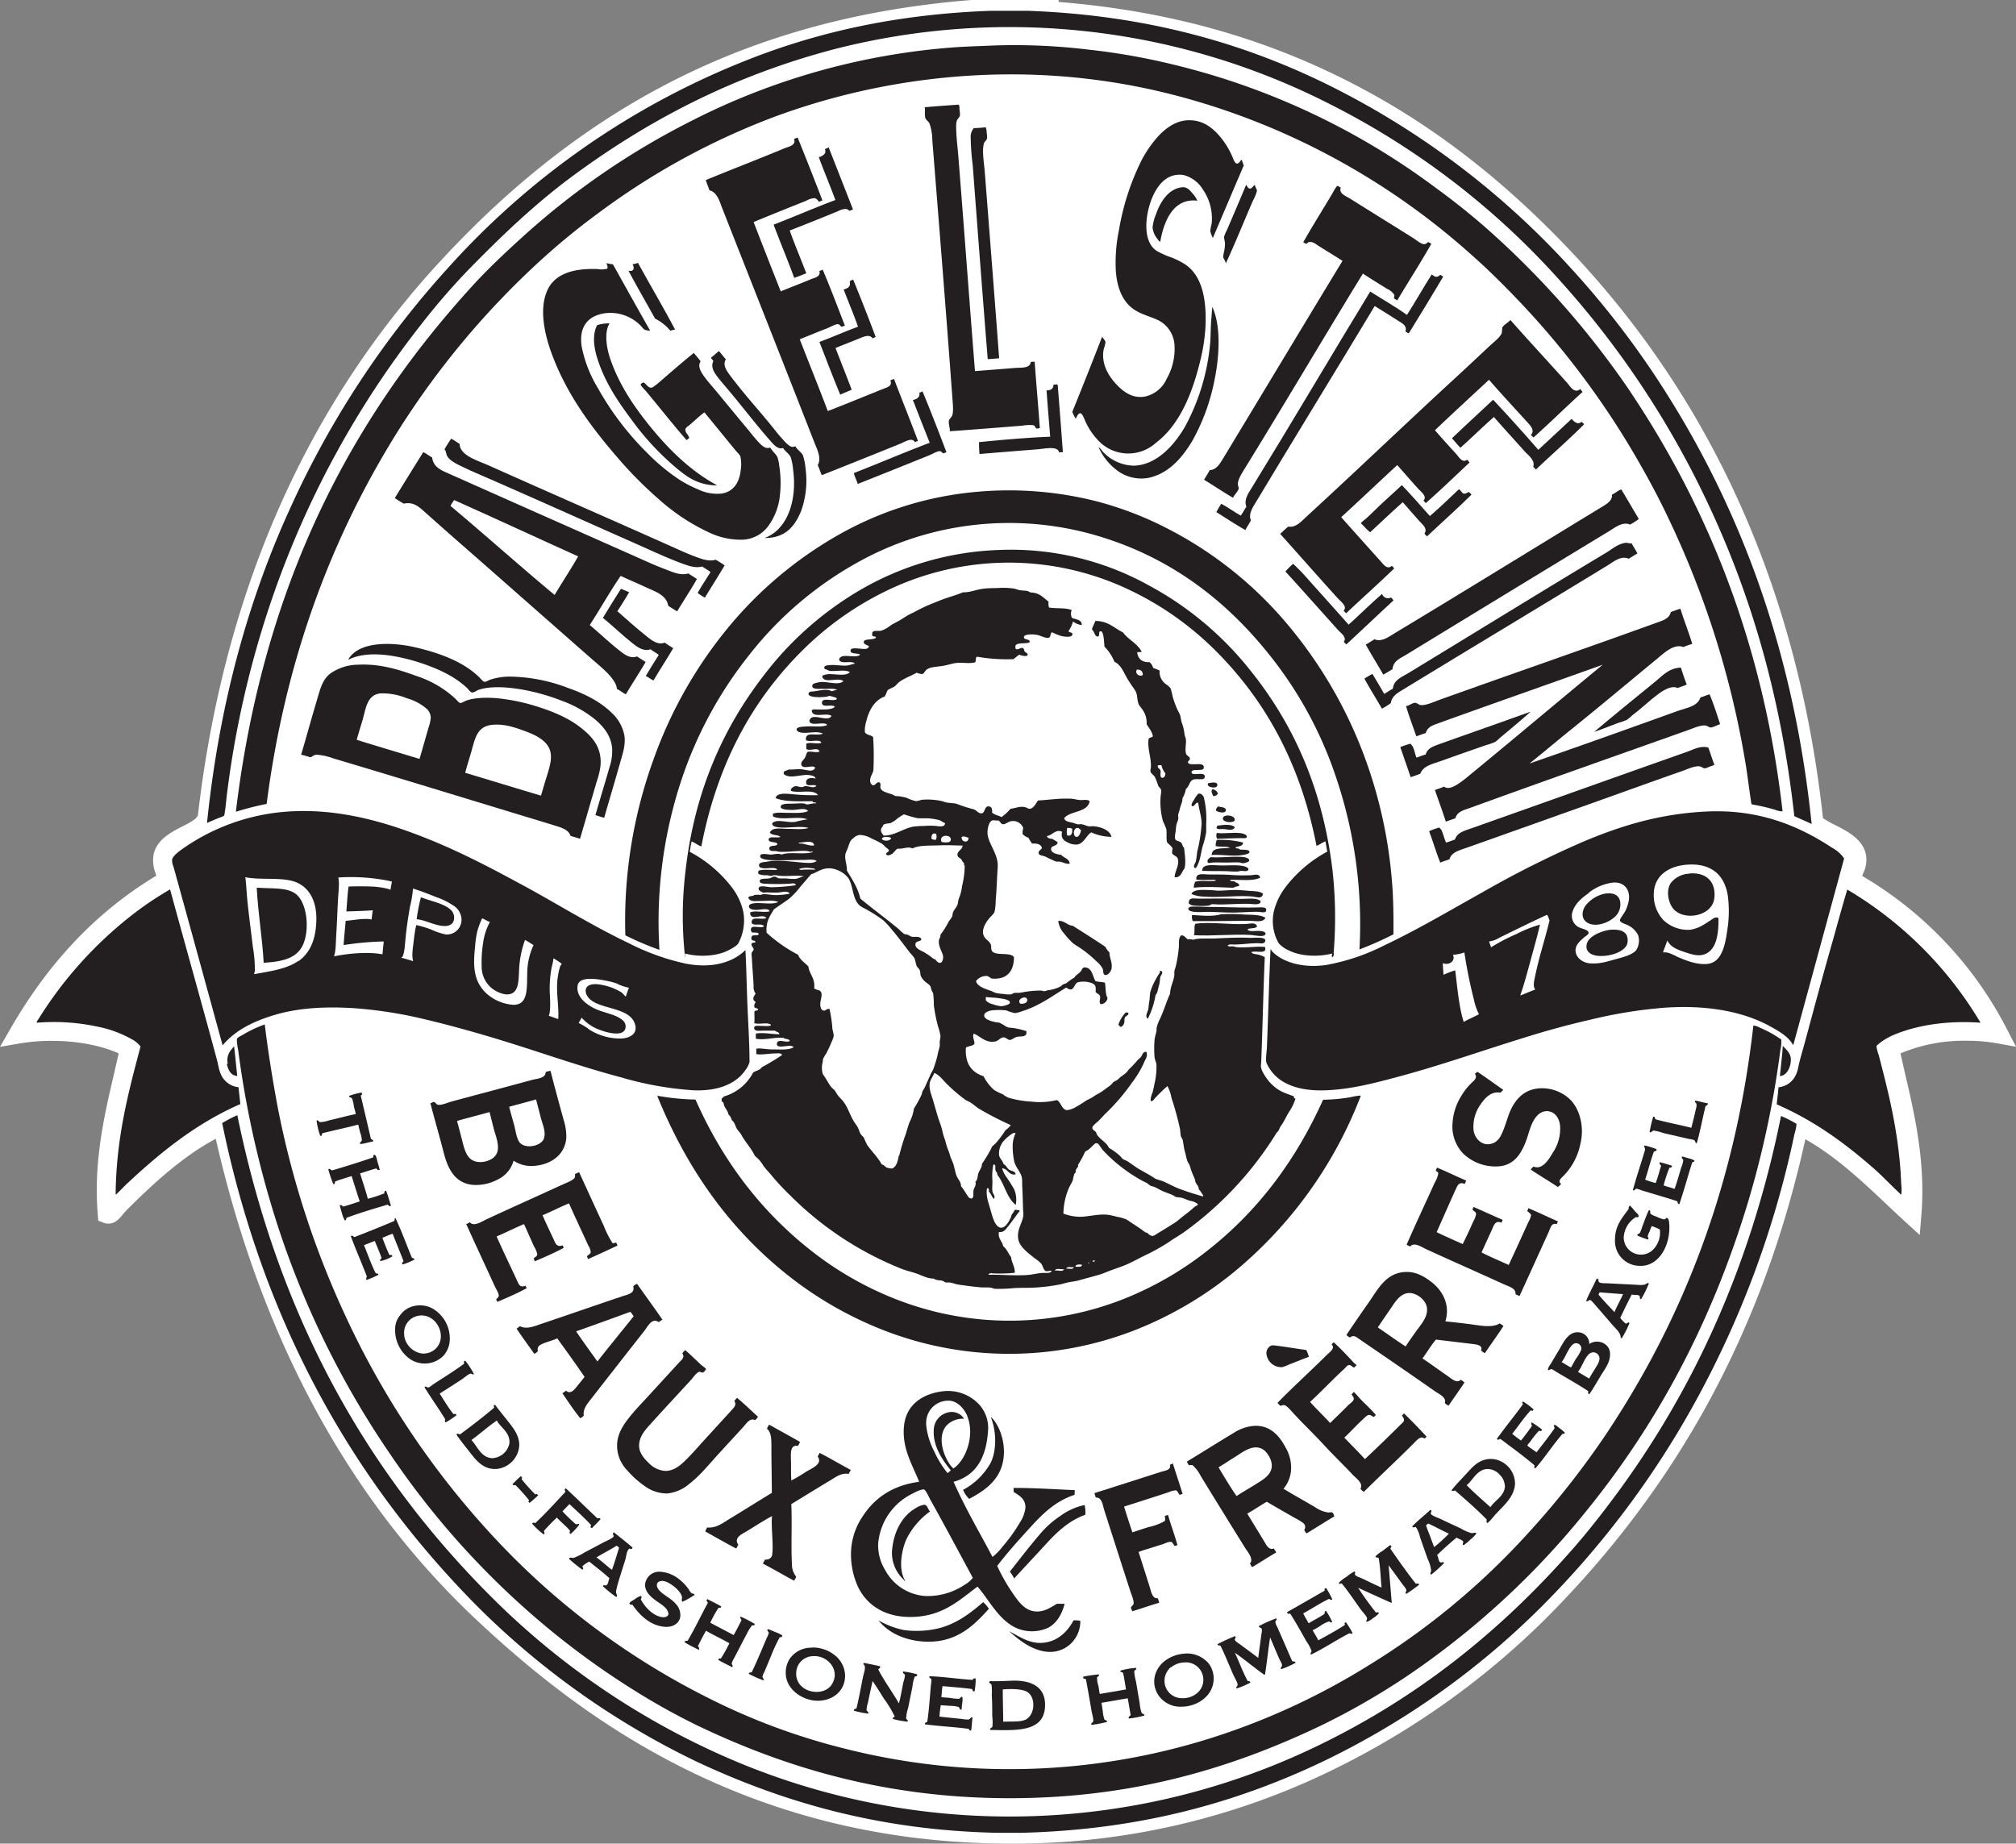 <svg id="Layer_1" data-name="Layer 1" xmlns="http://www.w3.org/2000/svg" viewBox="0 0 783.27 716.38"><rect x="0" y="0" width="783.27" height="716.38" fill="#808080" stroke="none"/><defs><style>.cls-1,.cls-2{fill:#fff;}.cls-1,.cls-3{fill-rule:evenodd;}.cls-3{fill:#231f20;}</style></defs><path class="cls-1" d="M401,756.38c-102.18,0-166.61-49.32-206.2-86.47-49.77-46.71-83.9-110.07-101.34-188.33-13.83,6.68-26.63,18.49-37.42,29.29a15,15,0,0,0-1.23,1.41c-1.25,1.53-2.54,3.11-4.38,3.11a2.61,2.61,0,0,1-1.07-.2l-1.1-.4-.09-1.17c-1.66-20.16,2.52-38.17,6.23-54.05.75-3.24,1.41-6.41,2.16-9.51-7.05-3.58-17.41-5.71-28-5.71a75.21,75.21,0,0,0-12.8,1.06l-3.87.66,2-3.41c15.19-26.41,33.93-46,57.3-59.72a23.68,23.68,0,0,0-.65-2.33,11.74,11.74,0,0,1-.71-6.55c1.16-4.87,5.92-7.3,10.12-9.44,3.51-1.79,6.82-3.48,7-6.05,10-85.16,41.32-157,93.2-213.39C237.78,82.54,303.17,50.26,386,43.71h31.83v.52C499.86,50.55,564.86,82.92,622.23,146c52.33,57.56,83.5,129.79,92.66,214.7a33.25,33.25,0,0,0,5.64,3.32c4.49,2.31,9.58,4.91,10.88,9.67a9.91,9.91,0,0,1-.78,6.58,21.55,21.55,0,0,0-.91,2.82,144.78,144.78,0,0,1,56.9,59.78l1.69,3.33-3.66-.67a69.73,69.73,0,0,0-12.32-1.07c-10.36,0-20.56,2.13-27.66,5.72.66,3.1,1.41,6.26,2.15,9.5,3.71,16,7.91,34.13,6.23,54.45l-.31,3.77-2.82-2.55c-2.38-2.17-4.79-4.43-7.23-6.74-10.4-9.87-21.13-19.94-34.18-26.78-16,74.51-49.2,136.08-101.23,188.19a310,310,0,0,1-86.1,60A279.27,279.27,0,0,1,401,756.52" transform="translate(-8.36 -41.81)"/><path class="cls-2" d="M415.94,45.5v.4c93.84,6.77,156.83,48.39,204.94,101.29,48.34,53.16,82.58,123.29,92.26,214.36,4.23,4.07,14.77,6.25,16.49,12.57,1,3.51-1.41,5.42-2,9.86A143.94,143.94,0,0,1,785,443.66a71.83,71.83,0,0,0-12.68-1.1c-11.27,0-22.36,2.46-29.76,6.6,3.92,18.73,10.68,40.08,8.64,64.82-12.94-11.79-26.5-26.36-44-34.93-16.78,80-52.34,140.67-101.34,189.62a305.62,305.62,0,0,1-85.58,59.67,277.16,277.16,0,0,1-119.35,26.31c-93.17,0-156.64-40.7-204.94-86C146,621.7,111.94,557.91,94.76,479.06c-15,6.65-28.79,19.34-40.05,30.61-1.41,1.48-2.9,4-4.22,4a1.14,1.14,0,0,1-.41-.07c-2-24.53,4.73-45.78,8.64-64.39C51.19,445,40,442.63,28.63,442.63a76.81,76.81,0,0,0-13.11,1.09C29.81,418.87,48.44,398.37,73.3,384c-.3-3.48-2.35-6.12-1.56-9.43,1.88-8,16.43-8.45,17.27-15.7,10.32-88.67,43.44-158.83,92.69-212.38s111.93-93.66,204.41-101Zm3.7-3.69H385.82c-83.28,6.64-149,39.08-206.94,102.08-52.14,56.75-83.65,128.9-93.6,214.49-.2,1.57-3.21,3.11-6.13,4.6-4.33,2.22-9.72,5-11.08,10.67a13.58,13.58,0,0,0,.75,7.54c.08.31.18.59.27.89C46,396,27.39,415.52,12.3,441.75l-3.94,6.83,7.75-1.32a73.69,73.69,0,0,1,12.49-1c9.68,0,19.11,1.8,25.86,4.87-.58,2.62-1.2,5.29-1.83,8.06-3.74,16-8,34.19-6.27,54.63l.18,2.32,2.18.83a4.72,4.72,0,0,0,1.74.33c2.72,0,4.44-2.12,5.82-3.82a15.77,15.77,0,0,1,1.1-1.27c10.13-10.13,22-21.14,34.82-27.88,17.63,77.51,51.77,140.45,101.38,187C233.37,708.6,298.2,758.19,401,758.19a281.27,281.27,0,0,0,120.9-26.61,311.56,311.56,0,0,0,86.62-60.4c51.8-51.8,85-112.91,101.27-186.69,11.88,6.72,21.9,16.19,31.63,25.36,2.5,2.36,4.85,4.58,7.25,6.77l5.56,5.07.62-7.51c1.71-20.6-2.53-38.89-6.27-55-.65-2.82-1.25-5.44-1.83-8.05a63.73,63.73,0,0,1,25.54-4.91,66.72,66.72,0,0,1,12,1l7.35,1.33L788.25,442a146.74,146.74,0,0,0-56.36-59.81c.14-.41.29-.82.46-1.24a11.56,11.56,0,0,0,.83-7.72c-1.52-5.55-7-8.36-11.82-10.84a40.5,40.5,0,0,1-4.72-2.66c-9.3-85-40.62-157.23-93-214.94-27-29.59-55.19-52.14-86.32-68.71-35.58-19-74.11-30-117.65-33.51Z" transform="translate(-8.36 -41.81)"/><path class="cls-3" d="M393.45,46h14.09c49.53,1.77,89.13,14.19,123.14,32a317.76,317.76,0,0,1,87.59,67.55,341.5,341.5,0,0,1,34,43.58C683,236,705,292,712.23,362c-2.19-1.08-4.48-2-6.73-3.05C700.4,313,688.89,273.8,672.66,239a354.28,354.28,0,0,0-61.25-91.5,302.77,302.77,0,0,0-87.14-65.63A273.92,273.92,0,0,0,333.05,60.78c-40.59,10.58-73.69,28.29-102.88,49.94C215.59,121.56,202.62,134.09,190,147a265.26,265.26,0,0,0-17.69,20.48,362.35,362.35,0,0,0-43.68,70.85,368.14,368.14,0,0,0-20.72,55.75,377.39,377.39,0,0,0-11.27,55.51c-.38,2.82-.55,5.71-1.06,8.55-.08.47,0,.45-.25.69a7.36,7.36,0,0,1-1.67.69c-1.76.74-3.45,1.41-4.87,2.1,4.75-46.43,16.13-87,32.41-122.53a359.46,359.46,0,0,1,61.53-93.51,307.92,307.92,0,0,1,114-79.67C324.58,54.62,355.91,47.33,393.46,46" transform="translate(-8.36 -41.81)"/><path class="cls-3" d="M700.9,357.09a8.28,8.28,0,0,1-2.82-.6,73.06,73.06,0,0,0-9-2.09c-.36-.21-.32-.69-.35-.87-.83-5.33-1.41-10.53-2.27-15.6a354.61,354.61,0,0,0-30-95c-3.78-8-8-15.79-12.39-23.36a323.59,323.59,0,0,0-45.93-61.18c-5.72-6-11.75-12-18.12-17.6A278,278,0,0,0,516,97.73a274.41,274.41,0,0,0-52.14-19.17,253.17,253.17,0,0,0-63.55-7.85A266.07,266.07,0,0,0,309.51,87.1,278,278,0,0,0,240.32,125c-6.81,5-13.43,10.4-19.73,16a322.65,322.65,0,0,0-64,78.92c-21.72,37.51-37.88,81.66-44.63,134.27a110.7,110.7,0,0,0-11.77,3c-.09,0-.15,0-.17-.09,10.6-88.13,44.74-152.63,92-204.33,5.82-6.37,12.23-12.41,18.73-18.32A294.89,294.89,0,0,1,276.58,89a267.75,267.75,0,0,1,101-28.68c5.71-.46,11.51-.58,17.6-.86a240.1,240.1,0,0,1,36.26,1.65,254,254,0,0,1,32.16,5.64,279.83,279.83,0,0,1,102.67,48.11,267.52,267.52,0,0,1,20.92,16.81,339.45,339.45,0,0,1,53,60c30.4,44.7,53.09,98.41,60.75,165.41" transform="translate(-8.36 -41.81)"/><path class="cls-3" d="M536.55,410.7a178.05,178.05,0,0,0-8.89-66.23A154,154,0,0,0,501,295.57c-16.68-20.68-38.23-37.57-67.53-45.93a120.73,120.73,0,0,0-92.9,11.27,139.21,139.21,0,0,0-40.7,34.87,158.06,158.06,0,0,0-26.68,48.88,175.34,175.34,0,0,0-8.62,66.24,117.88,117.88,0,0,1-13.25-5.64v-.17a184.31,184.31,0,0,1,11-68.33A170.34,170.34,0,0,1,291,286a154,154,0,0,1,43.14-36.35A132.14,132.14,0,0,1,387,233a138.88,138.88,0,0,1,46.28,3.32,133.19,133.19,0,0,1,29.45,11.28A150.4,150.4,0,0,1,508,283.73a173.8,173.8,0,0,1,30.16,51.2,180.91,180.91,0,0,1,11.06,49.94c.52,6.34.58,13.05.54,20a138.11,138.11,0,0,1-13.17,5.85" transform="translate(-8.36 -41.81)"/><path class="cls-3" d="M526.15,413.66c-.74,0-.1-.83-.26-1.31-5.73,1.41-12.36,1-16.73-1.21a11.58,11.58,0,0,1-4-2.82,17.48,17.48,0,0,1-1.91-12.2,25.36,25.36,0,0,1,4.79-9.87,50.17,50.17,0,0,1,16-13.51c-.24-1.33-.49-2.64-.69-4-1,.3-2.43,1.41-3.49,1.74-6.22-32-19.89-56.5-39.12-75.73A120.21,120.21,0,0,0,447.1,271a108.8,108.8,0,0,0-93.69.08,121,121,0,0,0-33.61,23.79c-19.25,19.25-32.76,43.77-38.95,75.83-1.21-.34-2.44-1.41-3.75-1.92-.38,1.22-.48,2.72-.79,4a50.22,50.22,0,0,1,16.07,13.41,24.32,24.32,0,0,1,4.79,10,19,19,0,0,1-1.92,12.12c-.43.93-2.75,2.21-4,2.82-4.23,2.17-11,2.71-16.65,1.21-.31.33.24,1-.08,1.31a144.14,144.14,0,0,1,.17-33.28c3.51-31.39,14.85-55.79,30-75.57a128.53,128.53,0,0,1,37.09-33.27,114.82,114.82,0,0,1,54.29-16,110.48,110.48,0,0,1,58.84,13.86,126.82,126.82,0,0,1,39.39,33.12c16.1,20.08,27.76,44.77,31.72,77a167,167,0,0,1,.52,32.24c0,.64.15,1.41-.34,1.92" transform="translate(-8.36 -41.81)"/><path class="cls-3" d="M298,411.31c.36,7,.48,14.39.78,21.61s.79,14.49.79,21.54a8.67,8.67,0,0,1-1.48,3c-3.74,5.63-11.05,8.45-20.48,8a130.16,130.16,0,0,1-27.89-5c-17.29-4.59-33.49-10.53-50.11-15.5-8.45-2.51-17-4.89-25.88-7a167.43,167.43,0,0,0-28.41-4.43c-11-.65-21.14,0-29.81,2.53s-15.75,6.08-20.66,11.95q-9.44-34.51-19.09-69.44a5.94,5.94,0,0,1-.52-2.82c.38-1.48,2.72-3.17,4.22-4.22a80.53,80.53,0,0,1,36.26-13.94c22-2.68,42.28,3.62,57.78,9.75,14.47,5.72,27.38,12.68,40.36,19.73,12.68,7,25.37,14.83,38.87,21.27a90.59,90.59,0,0,0,22.14,7.93c9.21,1.76,17.09,0,22.3-4.54.26-.21.64-.76.88-.6m-173.79,4.22c4.43-3.14,6.72-8.13,7-15.5s-2.37-12.68-7.33-15c-5.28-2.46-13.94-.89-20.31-2.18a.39.39,0,0,0,.1.25c.34,3.06.48,6.08.78,9.08.6,6,1.41,11.83,2.1,17.77a49.33,49.33,0,0,1,.77,9.16c0,.66-.36,1.14-.25,1.41,6.75-1.19,12.86-2.1,17.16-5.15m15.5-32.51c.53,2.13.09,5.44-.08,8.46-.27,4.65-.41,9.54-.71,14.09-.18,3-.12,6.19-.87,8.19,5.36-1.09,13.18-1.88,18.83-.78.18-1.66.31-3.37.52-5a113.19,113.19,0,0,0-15.6,1.41c.18-3.22.54-6.27.79-9.42,3.07-.25,7.33-1.15,10.1-.52.1-1.24.27-2.41.44-3.58-3.27.26-7.16.35-10.27.44.28-3.23.41-6.61.86-9.67,2.81-.11,5.94-.12,8.8,0a29.65,29.65,0,0,1,6.89,1c.2.07.37.35.61.17.14-1.07.4-2,.52-3.13a74,74,0,0,0-20.83-1.55m28,10.64c-.76,4.23-1.41,8.36-1.84,12.81-.25,2.35-.36,5.79-1.21,7.31,0,.22-.77.38-.35.44,1.56.38,3,.85,4.52,1.31-.67-2.07-.11-5.18.19-7.76.25-2.23.55-4.39,1-6.27a43.87,43.87,0,0,1,5.83,1.74,23.86,23.86,0,0,0,5.75,1.92,5.72,5.72,0,0,0,6-5.41h0c0-.2,0-.41,0-.61a6.66,6.66,0,0,0-2.53-4.79,29.2,29.2,0,0,0-7.69-3.86c-2.82-1.18-5.76-2.27-8.55-3.14,0,0,0-.1-.09,0a41.87,41.87,0,0,1-1,6.37m27.89,5.13a31.63,31.63,0,0,0-1.83,4.8,35.77,35.77,0,0,0-.88,5.64c-.38,3.87-.79,8,.18,11.75a14.17,14.17,0,0,0,5.06,7.77,17.6,17.6,0,0,0,9.15,3.65c6.37.46,5.64-6.57,5.83-12.28a26.42,26.42,0,0,1,2.44-10.89c-1.1-.68-2.15-1.41-3.31-2a39,39,0,0,0-2.25,10.73c-.31,5,.18,11-5.5,10.37a11.28,11.28,0,0,1-6.27-3.4,10.86,10.86,0,0,1-2.82-7,51,51,0,0,1,.61-9.87,23.33,23.33,0,0,1,2.6-7.83c-1.14-.35-1.94-1-3-1.41m27,19a43.63,43.63,0,0,0-.69,11.06c.12,2.62.26,6-.43,7.85,1.29.32,2.39.86,3.66,1.21.27-4-.44-7.9-.44-11.75a27.78,27.78,0,0,1,1.13-8.55c.17-.5.73-1,.61-1.22-1-.76-2.12-1.41-3.13-2.1a26.15,26.15,0,0,1-.71,3.5m25.74,6.48a33.67,33.67,0,0,0-3.4-1c-3.45-.69-11.72-2.48-12.29,1.75-.59,4.48,3.74,7.37,6.44,8.72,3.72,1.85,8.15,2.24,10.81,4.44a3.18,3.18,0,0,1,1.31,3.48c-.93,3.23-7.13,1.51-9.24.71a17,17,0,0,1-7.75-5c-.33.76-.81,1.41-1.13,2.1A24.55,24.55,0,0,1,237.5,442a22.46,22.46,0,0,0,12.42,3.35c3-.2,6.18-1.68,5.23-5.31-1.72-6.54-12-5.91-16.91-9.42a6,6,0,0,1-2.09-2.52c-1-3,1.32-4.06,4.23-3.85a22.69,22.69,0,0,1,9.41,3.15c.71.52,1.17,1.31,1.73,1.66a34.23,34.23,0,0,1,1.22-3.44,19.65,19.65,0,0,1-4.36-1.41" transform="translate(-8.36 -41.81)"/><path class="cls-3" d="M724.85,375.4q-9.86,36.21-19.73,72.42c0,.23-.57-.66-.78-1-1.92-2.68-5.15-4.48-8.19-6.18-10.43-5.78-24.78-8.46-41.41-7.23A182.15,182.15,0,0,0,626.42,438c-8.77,2-17.42,4.37-25.79,7-16.59,5.12-32.83,10.92-50.13,15.5-8.28,2.21-17.86,4.73-27.79,5-11,.25-18.86-3.13-22.23-10.55-.51-1.13,0-4.16.1-5.92.53-12.69.8-25.57,1.41-38.18,0-.55.5.51.69.71,4.38,4.49,12.68,6.56,21.43,5.13a81.5,81.5,0,0,0,22-7.49c13.41-6.35,25.91-13.82,38.35-20.74A391.34,391.34,0,0,1,624,368.65c14.09-5.89,29.11-10.65,47.49-11.5,20.88-1,36.41,6,48.71,14.09a13.21,13.21,0,0,1,4.71,4.23m-65.36,37.91c3.24,1.41,7.7,3.38,12.12,3,5.82-.55,7.05-7.76,7.84-13.51a46.07,46.07,0,0,0,.17-12.9c-1.19-7.8-6-12.68-15.34-12.2-7.3.38-13,4-13.41,10.81a14.24,14.24,0,0,0,3.66,10.71,13.81,13.81,0,0,0,10.54,3.8,15,15,0,0,0,5.64-2.27c.79-.46,1.63-1.05,2.44-1.57s1.62-1.33,2.82-.69c.11,6-.77,11.82-4.71,13.76-2.82,1.41-5.76.33-8.81-.69s-5.18-2.05-6.35-4.37c-.54,1.57-1.15,3.06-1.67,4.63,2.23-.16,3.27.72,5.06,1.41M625.7,388.79c-2.82,1.94-5.27,4.08-6.27,7a5,5,0,0,0,2.71,6.5l.11,0c.91.47,3.38.85,3.31,2,0,.74-1.41,1.41-1.92,1.91-1.41,1.3-3,2.58-3.14,4.71-.13,2.82,2.65,5,5.5,5.23,3.82.3,6.51-.62,10-1.58,2.91-.79,6.53-1.69,8.1-3.56a7,7,0,0,0,.7-5.85,8.85,8.85,0,0,0-4-3.84c-.86-.46-3-.93-3.06-1.91,0-.62,1.41-2.36,2-3.4a15.94,15.94,0,0,0,1.41-4c.84-4.6-1.95-7.66-6.18-7.23a19,19,0,0,0-9.33,3.93m-16.36,8.64c-6.09,2.81-12.59,6-18.66,9a9.5,9.5,0,0,1-3.75,1.31,20.16,20.16,0,0,1,.79,2.26,75.09,75.09,0,0,1,9.86-5.15,49.47,49.47,0,0,1,9.15-3.65c-1.06,4.71-2.41,9.33-3.66,13.94s-2.47,9.2-4,13.6c2-.77,3.87-1.59,5.84-2.35-1-1.31-.45-3.13-.09-5,1.53-7.6,4-14.87,5.64-21.89-.35-.66-.45-1.59-1-2.08Zm-36.4,15.5c1.11,2.44-1.65,4.23-3.93,3.22,0,1.55.16,3,.26,4.54a35.16,35.16,0,0,1,4.54-1.75c.87,6.91,1.41,14.1,3.3,20.06,1.87-1.1,4-1.92,5.93-3a21.25,21.25,0,0,1-1.92-5.48,184.14,184.14,0,0,1-3.74-18.47h-.17a17.47,17.47,0,0,1-4.23.86" transform="translate(-8.36 -41.81)"/><path class="cls-3" d="M664.75,381.23c6.06-.55,10.44,2.82,9.67,9.6-.81,7.05-11.81,9-15.94,4.09-1.75-2.06-3-6.64-1.06-9.87a9.57,9.57,0,0,1,7.33-3.75" transform="translate(-8.36 -41.81)"/><path class="cls-3" d="M108.11,386.73c5.9.48,12-.31,15.5,2.71,3.92,3.43,5,12.68,2.82,18.64s-7.81,7.36-15.62,7.85c-.57-10-2.14-18.94-2.69-28.93,0-.13,0-.26.09-.27" transform="translate(-8.36 -41.81)"/><path class="cls-3" d="M74.39,387.43l.08.09c5.92,21.73,12.19,43.85,18.12,65.88.47,1.73.72,3.61,1.31,5.14a8.44,8.44,0,0,0,7.15,5.75c.18,2.23.48,4.34.69,6.54C84.83,478.2,71.19,489.22,58.52,501c-1.59,1.41-3,3-4.62,4.54-.12.1-.36.46-.61.34.21-22.16,5-39.72,9.67-57.43a10.53,10.53,0,0,0-3.4-2.82,44.76,44.76,0,0,0-13.85-5,80.68,80.68,0,0,0-23.1-1.41c0-.62.62-1.25,1-1.92a155,155,0,0,1,35.14-39.22,128.31,128.31,0,0,1,15.6-10.62" transform="translate(-8.36 -41.81)"/><path class="cls-3" d="M726,387.43a148,148,0,0,1,51.85,51.78c-12.37-.86-23.75.75-32.77,4.35a25.43,25.43,0,0,0-6.1,3.32c-.53.43-1.51,1.17-1.56,1.49a16,16,0,0,0,.87,3.4c3.79,14.58,7.36,28.53,8.54,45.92,0,1.17.17,2.52.17,4a16.15,16.15,0,0,1,.08,4.11c-.14.35-.38,0-.6-.26-3.34-3.1-6.69-6.68-10-9.6-11.27-9.86-23.06-18.58-37.82-25,.21-2.23.52-4.35.69-6.62,4.22-.55,6.82-3.38,7.66-7.67.71-3.49,1.78-6.78,2.62-9.93,3.6-13.32,7-26.12,10.81-39.39,1.89-6.79,3.75-13.57,5.64-19.87" transform="translate(-8.36 -41.81)"/><path class="cls-3" d="M632.65,389c2.82-.32,5,.8,5.23,3.57a6.54,6.54,0,0,1-2.71,6,12,12,0,0,1-6.1,2.53c-3.67.36-6.61-1.68-5.64-5.4a6.23,6.23,0,0,1,1.41-2.52,12.63,12.63,0,0,1,7.75-4.23" transform="translate(-8.36 -41.81)"/><path class="cls-3" d="M635.47,403.06c2,0,4,.51,4.87,2.09a5.25,5.25,0,0,1,.19,3.58c-1.13,2.92-6.43,4.83-11.08,4.52-2.54-.17-5.27-1.41-4.61-4.52s5.27-4.89,8.27-5.5a11,11,0,0,1,2.36-.17" transform="translate(-8.36 -41.81)"/><path class="cls-3" d="M111.24,440c1.32,10.8,3,21.14,4.87,31.29a351.25,351.25,0,0,0,26.5,81.92,328.73,328.73,0,0,0,58.13,86.45,291.56,291.56,0,0,0,82.7,61.88,250.94,250.94,0,0,0,52.64,19.62,260.3,260.3,0,0,0,156-8.54,270.06,270.06,0,0,0,48.36-23.89A283.42,283.42,0,0,0,600,639.81a330.71,330.71,0,0,0,32.07-40.27c28.82-43,50.24-94.67,57.52-159.25a6.61,6.61,0,0,1,2.53.86,40.9,40.9,0,0,1,7.31,3.94c.25.17.82.43,1,.69a13.88,13.88,0,0,1-.34,4,374.81,374.81,0,0,1-12.12,57.61c-14.27,48-35.79,87.85-63.79,122.18a316,316,0,0,1-56.82,54.74,277.66,277.66,0,0,1-46.11,28.18c-33.61,16-72,28.06-120.62,28.06s-87.61-12.18-120.8-28a263.33,263.33,0,0,1-24-13.25,311.18,311.18,0,0,1-42.63-31.72,319.46,319.46,0,0,1-52.28-59.31A347.26,347.26,0,0,1,113,507.49a382.78,382.78,0,0,1-12.1-57.61,24.59,24.59,0,0,1-.52-4.1c0-.89,1.66-1.41,2.69-2.09a46.2,46.2,0,0,1,8.16-3.8" transform="translate(-8.36 -41.81)"/><path class="cls-3" d="M701,448.16c1,1.14,2.93,2.68,3.13,4.79.28,3-1.31,6.82-4.23,7,.37-3.94.89-7.71,1.14-11.77" transform="translate(-8.36 -41.81)"/><path class="cls-3" d="M99.3,448.36c.48,3.77.8,7.72,1.23,11.58-2.57-.25-3.4-2.24-4-4.44-.14-.41.41-.11.27-.54-.58-3.29,1.15-5,2.52-6.6" transform="translate(-8.36 -41.81)"/><path class="cls-3" d="M263.86,467.61a95.6,95.6,0,0,0,14.72,1.47c10.63,24,25.58,43.54,45.1,58.84a129.26,129.26,0,0,0,33.16,18.88,120.82,120.82,0,0,0,87.49,0,129.88,129.88,0,0,0,33-18.91c19.58-15.32,34.35-34.9,45.09-58.75a65.43,65.43,0,0,0,10.73-1,25.22,25.22,0,0,1,3.56-.61c.56,0,.14.66-.08,1.21a165.54,165.54,0,0,1-49.07,67.55,144,144,0,0,1-37.3,22,134.28,134.28,0,0,1-99.44.08,144.32,144.32,0,0,1-37.39-21.85c-21.8-17.62-38.14-40.38-49.67-68.77" transform="translate(-8.36 -41.81)"/><path class="cls-3" d="M404.86,754h-8.71c-46.5-.9-84-12.18-116.69-27.45A311.79,311.79,0,0,1,194.82,667C147,619.15,111,557.7,94.68,478.22a53.29,53.29,0,0,1,5.85-3.06.21.21,0,0,1,.08.18c16.24,79.3,50.86,139.26,98.65,187a298.26,298.26,0,0,0,83.83,58.92,274.52,274.52,0,0,0,233.48.7c40.87-19.05,73.62-45.27,101.62-76.87,5.64-6.33,10.95-13,16-19.73,31-41.12,54.11-90.19,66.15-149.9A47,47,0,0,1,706,478.3c.28.2.28.1.35.44a19.09,19.09,0,0,1-.78,3.66A375.27,375.27,0,0,1,668.1,584.54,352.29,352.29,0,0,1,606.39,667a309.87,309.87,0,0,1-84.55,59.53C489.18,742,451.79,752.87,405,754" transform="translate(-8.36 -41.81)"/><path class="cls-3" d="M451.93,295c-.3.41-1.41,0-1.75.35.38,2.47,1.82,3.88,4.79,3.75a4.19,4.19,0,0,1,1.41,2.26,23.46,23.46,0,0,1,2.53,1,5.78,5.78,0,0,0,1.48,4.45c.77.87,2.33,1.61,2.81,2.61a21,21,0,0,1,.71,2.81,33.17,33.17,0,0,0,1.83,5.15c.35.8.89,1.6,1.13,2.35s.32,2,.7,3.06a16.74,16.74,0,0,1,1,4.35c.09.65.44,1.27.53,1.92.24,1.72-.45,3.82.08,5.64.23.79,1.41,1.07,1.48,1.83s-.56.76-.77,1.41c.36,2,6.38-.52,6.18,2.08,0,1-1.13.95-2.44,1-.49,0-2.7-.14-2.26,1.14s5.82-.88,5,1.84c-.34,1.09-2.82.28-4.23.69-1.75.5-1.52,2.52-3.05,3.74a10,10,0,0,1-1.22,3.4c-.16.49-.1,1-.26,1.57-.22.78-.59,1.56-.78,2.45s-.58,1.74-.7,2.52c-.08.56.09,1.17,0,1.75s-.63,1.66-.78,2.6c-.12.72-.15,1.68-.27,2.54a7.7,7.7,0,0,0-.17,2.44c.28.94,1.41.82,2.18,1.41s.57,1.55,1.3,2.08c.28,2.62.82,5.54.18,8.11-1.14,1.28-1.27,3.55-3.83,3.41,0-2.22,2-4.88,1.21-7.25-.34-1-1.49-1.12-2.17-2a5.35,5.35,0,0,1,.17-1.91c-.45-1.12-1.55-1.6-2.18-2.53-.38-1.74,0-3.28-.26-5a29.54,29.54,0,0,0-1.31-3.13,28.28,28.28,0,0,1-.87-10,9.6,9.6,0,0,0,.18-2c-.11-.72-.83-1.12-1.14-1.75a31.74,31.74,0,0,0-1.3-3.4c-.55-.82-1.63-1.51-1.74-2.17a5.61,5.61,0,0,1,.17-1.41c.28-3.83-1.41-7.27-.88-11.16.2-.73,1.34-.52,1.66-1.13-.38-2-1.57-3.19-2.43-4.7a8.52,8.52,0,0,0-1.48-5.41c-.45-.84-1.26-1.51-1.58-2.27-.64-1.5-.48-3.22-1-4.61a13.93,13.93,0,0,0-1.56-2.45c-.55-.83-1.12-1.72-1.58-2.44-1.69-2.68-2.47-5.64-5.32-7.05a17.58,17.58,0,0,0-3.83-5.83c-.21-1-.14-6.16-1.56-6-.93.1-.16,1.57-.88,2-1.1.24-1.32-1-1.74-1.75-.26-.49-.64-.75-.69-1.14.33-1.14.91-2,1.31-3.13,5,0,7.32,2.82,10.71,4.44,2.07,2.82,5.49,4.23,7.24,7.41M450.1,302c-1,1.4.9,3,2.27,2.08,0-1.41-.78-2.13-2.27-2.08m8.19,37.18c-.51.93.71,1.3.95,2s-.36,2,.36,2.81c1.29.22,1.41-.78,1.56-1.66a7.47,7.47,0,0,1-1.56-3.21Z" transform="translate(-8.36 -41.81)"/><path class="cls-3" d="M478.59,346c1-.17,2.47-.32,2.71.52.58,2.07-4.1,1.41-3.67-.08.13-.44.45-.35,1-.44" transform="translate(-8.36 -41.81)"/><path class="cls-3" d="M481.55,350.13a1.77,1.77,0,0,1-1.82,1c-.29-.7-1-1.8-.35-2.62a2.41,2.41,0,0,1,2.17,1.66" transform="translate(-8.36 -41.81)"/><path class="cls-3" d="M474,350.22c1.24-.19,1.48.62,2,1.12a35,35,0,0,1,1,10.64v3.13a34.22,34.22,0,0,1-1.41,5.64c-.49,1.9-.75,3.9-1.31,5.64-.14.46-1,2.7-1.41,2.7-1.41,0,0-2.17.09-2.44.23-1.24.41-2.49.52-3.74a60.94,60.94,0,0,0,1.74-11c0-2.82-1.08-5.64-1.31-8.2-1.31-.1-1.25,1.65-2.52,1.31-.27-.86.42-1.71.88-2.44a12,12,0,0,1,1.67-2.38" transform="translate(-8.36 -41.81)"/><path class="cls-3" d="M480.78,356.76c0-.85.48-1.1.77-1.58,1.16.32,3.37.18,3.06,1.66-.25,1.2-3.1.58-3.83-.08" transform="translate(-8.36 -41.81)"/><path class="cls-3" d="M488.1,360.5c-.47,1.3-4.43.85-4.62-.43-.28-2.16,4.95-1.61,4.62.43" transform="translate(-8.36 -41.81)"/><path class="cls-3" d="M488.1,363.2c-.45,1.49-2.39,1-3.91.79-1.22-.15-2.61.31-3.23-.44.1-.27.32-.44.27-.88,2.1-.31,5.52-.8,6.87.53" transform="translate(-8.36 -41.81)"/><path class="cls-3" d="M481.21,367.73c-.32-.56-.42-1.94,0-2.26,2.33.4,6.27-.3,9.15.08,1.1.15,2.52.62,2.44,1.41s-1.41.52-2.17.52c-2.51,0-6.71.18-9.42.27" transform="translate(-8.36 -41.81)"/><path class="cls-3" d="M491.32,369.13c0,1.68-1.92,1.41-3,2,.25.58,1.51.18,1.73.79,1.2.17,3.79-.17,3.75,1,0,.86-3.17,1.24-4.23,1.31-3.79.21-7.18-.42-10.45-.19.14-3.17,4.22-2.35,7.14-2.81-1.41-.69-4-.2-5.57-.69a5.17,5.17,0,0,1,.44-2.36,35.47,35.47,0,0,1,10.11,1" transform="translate(-8.36 -41.81)"/><path class="cls-3" d="M477.55,376.8c-.28-1,.63-1.5,1.21-1.92,3.92.29,8.16-.35,12.12-.09,1.27.09,3,.51,2.82,1.41,0,.57-1.73,1-2.44,1.05a10.92,10.92,0,0,1-1.13-.27c-1.41-.16-3.39,0-5.32,0s-3.78-.1-5.23,0c-.78,0-1.57.48-2.09-.17" transform="translate(-8.36 -41.81)"/><path class="cls-3" d="M475.42,380.19c0-3,4.45-2.08,8-2.08,2.24,0,4.61-.16,6.37,0,1.54.14,3.23.45,3.66,1.4-.21,1.25-1.84.65-2.89.7-.43,0-.93.24-1.29.26-1.75.1-3.76-.17-5.85-.17-2.73,0-5.27,0-8-.09" transform="translate(-8.36 -41.81)"/><path class="cls-3" d="M498,382.84c-2.82,1.49-7.6.71-11.68.87,0,.71,1,.47,1.66.53.44.74,1.86.52,1.83,1.73-.63.37-1.66.32-2.18.79-5-.1-10.56-.57-15.42,0a3.86,3.86,0,0,1,.61-2.36c2.19-.56,5.46,0,7.93-.35-.2-.52-1.07-.34-1.58-.34-1.83,0-4.23.09-6-.09-.31-2.82,2.54-2,5.48-2s5.51,0,8.2.19a70.45,70.45,0,0,0,7.67.08c1.41-.1,3-.77,3.48,1" transform="translate(-8.36 -41.81)"/><path class="cls-3" d="M499.07,389.08c-.33,2.16-2.33,1.3-3.83,1.13-5.43-.59-13.05.47-18.83,0a13.66,13.66,0,0,1-5.13-1c.34-1.17,2-1.41,3.13-1.57a51.74,51.74,0,0,1,7,.27c2.29,0,4.58-.25,6.8-.27,1.94,0,4,.22,5.84.36s3.84.09,5.05,1.12" transform="translate(-8.36 -41.81)"/><path class="cls-3" d="M470.22,392.83c0-2.49,1.68-1.84,4.1-1.83,4.85,0,10.39-.14,15.25.08,2.38.12,5.83-.43,7.76.36,1.51.62.81,1.63-.87,1.74-1.08,0-2.37-.16-3.66-.18-3.68,0-7.78.27-11.28.27a15.4,15.4,0,0,0-2.25-.09c-.42,0-.78.43-1.31.53a26.61,26.61,0,0,1-5.5,0,3.26,3.26,0,0,1-2.27-.88" transform="translate(-8.36 -41.81)"/><path class="cls-3" d="M470.84,394.23a.09.09,0,0,1,.09-.09c2.39-.18,5,.09,7.66.09,6.29,0,12.69.38,18.91.17.89,0,2.7-.22,2.82.87.13,1.56-1.75.92-3,.87-3-.09-6.63.27-10,.27-3.6,0-6.92-.27-10-.27-1.41,0-7.47.58-7.23-1.31,0-.39.44-.5.79-.6" transform="translate(-8.36 -41.81)"/><path class="cls-3" d="M500,398.41c-.75,2-4,1.21-6.11,1.21-7.15,0-15,.19-22.12.1a4.49,4.49,0,0,1-.27-2.35c3.31.13,7.5.69,10.81-.18.11,0,.17-.07.27-.09a62.9,62.9,0,0,1,9.31.09c2.93.12,6,0,8.11,1.22" transform="translate(-8.36 -41.81)"/><path class="cls-3" d="M419.67,399.62c2.5,0,3.22,1.74,5.5,1.92,4.23,2.71,8.55,5.4,12.68,8.2a7.49,7.49,0,0,0,1.57,2.17c-.07,2.12,1.28,3.89.79,6.37-.19.89-1.32,2.68-2.54,2.36-.82-.23-.57-1.41-.86-2.36a10.3,10.3,0,0,0-2.54-3,42.73,42.73,0,0,0-5.92-4.89c-1.08-.77-2.32-1.41-3.22-2.17a30.3,30.3,0,0,1-3.32-3.66,8.85,8.85,0,0,1-2.26-4.71c0-.12,0-.25.08-.27" transform="translate(-8.36 -41.81)"/><path class="cls-3" d="M496.81,401.72c-.55,1.12-2.82.5-3.75,1.22.48,1.11,3,.48,4.61.62.47,0,2.61.11,2.37,1.21-.32,1.41-4.4.42-5.64.35-7.17-.42-15,.49-22.21.08.57-1.11-.09-3.46.61-4.43,5.34-.85,13.68.42,19.73.08,1.72-.1,3.56-.77,4.23.87" transform="translate(-8.36 -41.81)"/><path class="cls-3" d="M459.07,419.07c.43-.1.53.17.78.26.32.91-.52,1.4-.69,2.18s-.14,1.94-.44,3c-.46,1.54-.52,3-1.41,4a31.1,31.1,0,0,1-3,9.16c-1.26-.9,0-2.69.17-3.66s.23-2.2.44-3.31.13-2.23.35-3.32a19.65,19.65,0,0,1,1.65-4.1,34.27,34.27,0,0,1,2.1-3.56v-.61Z" transform="translate(-8.36 -41.81)"/><path class="cls-3" d="M446.7,435.36c.41,1-1,1.09-1.31,1.92s0,1.55-.35,2.27a2,2,0,0,1-1.31,1.31c-.35-.2-.45-.65-.88-.79a13.12,13.12,0,0,1,2.82-4.79c.33,0,.88-.11,1.06.08" transform="translate(-8.36 -41.81)"/><path class="cls-3" d="M415.76,275.44a6.46,6.46,0,0,0,.16,2.44c2.82.48,6.54,0,8.81,1a3.8,3.8,0,0,0,.09,3c1.5.72,3.89.59,3.83,2.82a6.75,6.75,0,0,1-3.4-1.41,12.1,12.1,0,0,1-1.74,3.75c.31.77,1.7.28,1.49,1.41s-3,.81-4.23.52a22.79,22.79,0,0,1-3.66-1.48c-.73.34-.45,1.7-1.13,2.08-1.41.44-3.27-.86-5-1.12s-4.72-.2-4.8.87c-.08,1.34,2.3.52,2.27,2-1.55,1.06-6.63-.55-5.41,2.71,1.1.36,1.57-.58,2.71-.44.45.21.48.85.69,1.31s1.51.75,1.14,1.48-2.44.13-3.23-.18a26,26,0,0,0-2.18,1.74,67,67,0,0,1-14.21-.95c-.64.31-.36,1.53-.69,2.18-2.34.62-4.83,0-7.33.25-1.53.17-3.17.75-4.79,1.06-2.52.47-5,.35-6.62,1.41-.7.47-1,1.41-1.73,1.83a5.24,5.24,0,0,1-2.27-.52c-2.48,1.41-5,2.19-7.05,3.83-.51.41-.87,1-1.41,1.41-.87.64-2,.89-2.82,1.58-.43.76-.69,1.69-1.14,2.44-3.72,1.3-6.07,5-7.14,9.5a12.66,12.66,0,0,0-.61,4.1c.26,1.41,2.3,1.21,3.23,2.17A108.7,108.7,0,0,1,347.7,341c-.12,1.34-1.55,2.82-1.22,4.63.1.49.59,1.25,1,1.31,1.11.18,1.41-1.57,2.7-1.05.52.58.09,1.55.27,2.17a2.38,2.38,0,0,0,1.21,1.23c1.28.73,3.4,1,4.45,1.83a17.5,17.5,0,0,1,4.44.69,17.39,17.39,0,0,0,3.75,1.31,11.62,11.62,0,0,0,2.09-.52,26.06,26.06,0,0,1,7.68.44c.7.14,1.34.48,2.08.6,1.41.27,2.7.19,3.92.53a60.59,60.59,0,0,0,6.81,2.18c1,.45,1.7,1.7,3,1.48s.9-3.21,3-2.61c.74.21,1,.85.95,2.34.91.9,2.5,1.11,3.65,1.75a19.86,19.86,0,0,0,3.5-3.23c2-.2,3.62-1.13,5.75-.6.6.15,1.15.62,1.65.6,1.55,0,2.51-2.25,3.31-3.23,3.93-.18,8.17-.9,12.55-.69,1.3,0,2.57.47,3.84.53s2.69-.37,3.66.43c-.89,4.62-7.47,3.58-9.93,6.63.35,1.22,1.73,1.41,3.22,1.74.71.16,1.41.52,2,.61s1.05-.1,1.65,0c.91.14,1.79.66,2.71.79.69.08,1.41-.09,2.09,0,2.88.31,6.11,1.56,6.72,4.09a18.84,18.84,0,0,1-7.85-1.74c-1.65.88-2.82,4.23-5.32,4.71a6.47,6.47,0,0,1-3.66-.71c-1.49-.69-3-1.57-2.35-4.22-2.47-1.2-3.79,1.41-5.92,1.66.21.9,1.21,1,2.25,1.13.57.52,1.41.76,1.93,1.31-.11,1.58-2.36,1.11-2.53,2.44-.21,1.69,2.18,2.21,3.92,2.43,1,1.21,3.1,1.41,3.31,3.41-1.41.29-2.58-.6-4-.79h-1.22a18.27,18.27,0,0,1-2.17-.95c-.83-.31-1.41-.71-2.1-1-1-.43-2.44-.4-2.61-1.31s.9-1.26,1.31-2c-.36-1.51-1.87-1.86-3.84-1.75a13,13,0,0,1-1.41-2.27,5.19,5.19,0,0,1-2.26-1.41,6.23,6.23,0,0,1,.25-2.35,4.21,4.21,0,0,0-4.52-2.69c-1.21.09-2.34,1.25-3.31,1.21s-1.14-1.27-1.93-1.48c-.87.15-1.54-.2-2.26,0-1.41.39-2.07,3.62-1.83,5.49.48,3.84,4.23,7.82,3.92,12.55s-.39,8.7-.79,13.16a21.52,21.52,0,0,1-.42,4.23c-.34,1-1.41,1.77-2.1,2.62-1,1.18-3.14,4.22-2.17,6.62.67,1.73,2.07,1.89,2.82,3.57.25.6,0,1.24.26,2.09.77,2.68,7.36.55,8.71,2.82,0,5-2.34,8-6.52,8.29a8.53,8.53,0,0,1-2,0c-.69-.11-1.14-.86-2-1a5,5,0,0,0-4.23,2c.61,2.2,3.65,3,5.94,3.84.65.25,1.29.64,1.83.78a20.51,20.51,0,0,0,2.82.36,12.37,12.37,0,0,0,3,.17c.48-.09.72-.43,1.23-.53.8-.15,1.74,0,2.69-.16a38.2,38.2,0,0,1,7.76-.79c.44,0,.86.26,1.31.26s.81-.29,1.22-.35a14.94,14.94,0,0,0,5-1.48c.41-.24.65-.55,1-.79s.92-.28,1.31-.52a23.35,23.35,0,0,1,3.13-2.18c.44-.88,1.41-1.3,2.19-2.09s.73-1.62,1.56-1.83a2.64,2.64,0,0,1,2.19.79c1.14,1.06,1.4,3.24,2.26,4.52,1.08.35,2.57.28,3.67.61.34,2,.11,4.48,1,5.93a2.82,2.82,0,0,1-2.62,2.44c-.89-.79-.09-2-.26-3s-1.31-1-1.75-1.83c.15-1.9,0-2.61-1.14-3.23a9.18,9.18,0,0,0-5.83-.44c-1.14.48-1.41,2.5-2.44,2.71s-1.58-.48-2-.69c-5.17,3.1-10.32,7.05-17,9.14a13.23,13.23,0,0,1-2.88.79,16.13,16.13,0,0,1-3.4-1.05,26.32,26.32,0,0,0-5.75,0c-1.14.18-2.61.79-2.82,1.66-.35,1.75,2.52,2.47,4,2.82.63.18,1.34.14,2,.35a21.87,21.87,0,0,1,2.52,1.48c.27.13.55.11.79.35a27,27,0,0,1,7.05,1.41c.33,2.43-1.76,1.89-3.58,2.19-1,.17-2.06,1.21-2.82,1.22s-1.61-1-2.35-1c-1.26-.07-2.06,1.32-3.23,1.56-3.88.81-5.86-2-8.46-3-.69,1.17.31,2.57.26,3.93-.68.92-2.36.83-3.32,1.48-.43,6.46,2.39,9.64,6.9,11.16a16.52,16.52,0,0,0,4.1,5.32,19.6,19.6,0,0,0,3.31,1.64,11.91,11.91,0,0,0,2.08,1.31,38.46,38.46,0,0,0,9.15,1.57,27.7,27.7,0,0,0,9.77-.61c1.72.83,1.87,3.75,4,3.92a9.27,9.27,0,0,0,3.84-1.48c1.1-.61,2.18-1.28,3.22-2s2.1-1,3.13-1.75,2.1-1.22,3.06-1.83,1.65-1.23,2.52-1.82a8.58,8.58,0,0,0,2.27-2.1,7,7,0,0,0,2.44-1.65c.72-.64,1.56-1.12,2.27-1.74s.93-1.14,1.48-1.67a40.15,40.15,0,0,0,3-3.21c.49-.56,1.16-1,1.58-1.58s.66-2,2-1.82c.69,1.91-.51,2.91-1,4.36a39.93,39.93,0,0,1-4.63,7.67A79.73,79.73,0,0,1,438,474.4c-.82.82-1.74,1.87-2.69,2.82s-2.51,1.94-2.54,2.81.93,1.08,1.41,1.74c.17.25.2.63.35.87,1.25,2,3.75,3.06,4.71,5.23a22.27,22.27,0,0,1,4.22,3.06c.4.36.74.9,1.13,1.21s1.19.54,1.75.87c1.41.88,3,2.16,4.54,3.06,2.18,1.26,4.35,2.38,6.35,3.75a22.28,22.28,0,0,0,2.62.86c2.15.86,4.3,2.13,6.53,3,3.06,1.14,6.23,2.17,9.41,3.05.16-.55-.42-1.05-.69-1.48a4.43,4.43,0,0,0-1-1.31c.13-1.1-.81-1.76-1.22-2.71-.14-.34-.13-.77-.26-1.13-.45-1.17-1.05-2.36-1.48-3.66-.22-.65-.35-1.28-.62-1.92s-.67-1.07-.87-1.65c-.38-1.19-.63-2.53-1-3.83s-.48-2.93-.78-4.23c-.12-.53-.56-.95-.7-1.49-.23-.86-.17-1.87-.35-2.82a115.5,115.5,0,0,0-3.32-12.12,14.91,14.91,0,0,0-1.56-4.54c-1.62,1.41-3.24,3-4.79,4.63-.42.45-.89,1.48-1.75,1.14a7.55,7.55,0,0,1,.71-3.14c.31-1.1.56-2.22.77-3.4a28,28,0,0,0,.79-7.58c-.1-.95-.59-1.83-.71-2.71a40.54,40.54,0,0,1,0-7.14,25.31,25.31,0,0,1,.71-3c.08-.48,0-1,.08-1.48a14.92,14.92,0,0,1,1.31-3.48c1.51-3.17,2.43-6.59,3.92-9.76,0-2.64,1.41-4.77,1.67-7.4a7.17,7.17,0,0,1,0-1.31c.09-.69.43-1.41.6-2.19a53.3,53.3,0,0,0,1.13-7.23c.14-1.59-.26-3.36.87-4.53,1.5,0,1.71,1.14,2.71,1.58a3.12,3.12,0,0,1,1.91.16c2.12-.78,5.54-.38,8.54-.52,4.23-.19,8.88-.45,13.52-.26,1.93.08,7.14-.61,5.83,1.66-.45.79-1.9.41-3,.44-2.31,0-5.85.46-8.72.52-1,0-2.09-.23-2.71.35.41.65,1.41.27,2.1.34.32.07.64.16,1,.26,3.62.51,8.26-.42,11.41,0,1,3.06-3.65,1.25-5.31,2,.47.81,1.69.7,2.61.95a9.49,9.49,0,0,1,2.62,1c-.57,12.69-.86,28.26-1.41,41.05a10.26,10.26,0,0,0-.09,1.57c.23,1.79,2.19,4.51,3.22,5.76a17.92,17.92,0,0,0,2.27,2.17c2.25,1.83,4.14,2.33,7.24,3.5.07.32.07.79.69.95a18.86,18.86,0,0,1-2.44,5.05c-1,1.61-1.75,3.27-2.7,4.8-.2.33-.5.62-.69,1-.48.78-.62,1.72-1.41,2.26A134.56,134.56,0,0,1,476.83,514c-2.61,2.23-5.47,4.45-8.36,6.54-2,1.41-3.94,2.46-6,3.93a76.73,76.73,0,0,1-9.6,5.31c-2.23,1.12-4.34,2.31-6.62,3.31s-4.71,1.75-7.23,2.7a39.36,39.36,0,0,1-3.75,1.4c-2.52.72-5.22,1.41-7.94,2.19-1.4.37-2.81.48-4.22.79-1,.2-2,.6-3.05.77a74,74,0,0,1-10.28,1.23c-2.37.1-4.92,0-7.5.17a57.15,57.15,0,0,1-7.4.27c-.58-.07-.94-.36-1.58-.44-1.41-.2-2.93,0-4.35-.17-2.67-.24-5.33-.62-8.11-1-1.26-.17-2.42-.73-3.66-.87a8.3,8.3,0,0,1-1.41,0c-.45-.09-.73-.48-1.21-.62-1.09-.3-2.55-.1-3.31-.86-2.68,0-4.65-1.24-6.89-2-1.89-.65-3.81-1.07-5.5-1.73a128,128,0,0,1-43.57-28.68,94.3,94.3,0,0,1-7-7.5c-1.07-1.32-2.28-2.53-3.31-3.91a13.11,13.11,0,0,0-3.31-3.84c-1.41-3-3.61-5.2-5.23-8.11-.52-.95-1.27-1.67-1.83-2.53s-.79-2.56-1.92-3.22a4.22,4.22,0,0,0-1.3-2.26c-.29-1.83-1.7-2.55-1.91-4.45-.14-.48-.85-.38-.71-1.13-.24-.94.84-1,.79-1.41a18.5,18.5,0,0,0,11.42-9.33c1.05-.71,2.66-.88,3.31-2a91.22,91.22,0,0,0,7.93-4.79c-.31-.82-1.41-.62-2.27-.62-2.81,0-5.53.66-7.75.27v-2.1c1.78-.3,3.82.27,5.92.27,3.17,0,6.57.34,8.54-.79-.66-1.59-5.9.74-6.44-1a1.32,1.32,0,0,1,.26-1.13c.91-1,3.67.45,4.7-.35-.18-1-1.82-.56-2.35-1.21-3.69-.37-7,1-10.81.34v-2c3.06-.54,6.07.26,9.16.26-.1-.95-1.24-.85-1.75-1.4H305c-1.55,0-4,.49-3.58-1.48.68-.68,1.76-.34,3.23-.36.63,0,3.15.24,3.22-.35,0-.36-1.17-.58-1.41-.6-1.29-.16-3.89.39-5.06-.17.22-1.41,0-3.17.09-4.46.17-.53,1.14-.25,1.41-.69-.09-.76-1.16-.53-1.48-1.05,0-.82,0-1.41.52-1.74-.14-.6-.76-.66-.87-1.31-.14-.87.5-1.56.87-2.18a4.22,4.22,0,0,1-.77-3c-.15-3.1-.57-8-.71-11.16a7.48,7.48,0,0,1-.08-1.57c.08-.49.76-1,.79-1.41,0-.81-1.05-1.32-.79-2.27.17-.52,1.14-.23,1.48-.6,0-.82-1.22-.42-1.48-1a1.54,1.54,0,0,1,.17-1.41c.6-.51,2.29.09,2.62-.7-.23-.88-1.75-.45-2.62-.69a1.41,1.41,0,0,1-.26-1.75c.76-1,3.92.25,4.88-.52-.59-1.75-5.41.49-4.71-2.17.48-1.81,4.23-.27,5.64-1.14-1.41-2-6.43,1.55-6.27-2.17,2.12-.86,5.35.21,7.58-.44-.61-1.41-3.16-.56-5.23-.54-1.25,0-2.72-.29-2.82-1.21s.88-1.17,1.65-1.31c2.66-.48,7.46.64,9.68-.52-1.52-.82-4-.44-6.28-.44s-4.71.55-5.32-1.31c.29-.59,1.15-.52,1.75-.69.3-.08.61-.31.87-.35a14.57,14.57,0,0,1,2.09,0c.37,0,.73-.24,1-.25,1.71-.12,3.54.4,5.33.33a33,33,0,0,0,5.05-.52c-.86-1.41-2.82-.53-5.05-.43-1.41,0-2.9-.07-4-.09a7,7,0,0,1-1.12.09c-.47-.07-1.88-.78-1.92-1.41-.14-1.81,3.47-.71,4.88-.69a71.54,71.54,0,0,0,9.58-.79c-.18-1-1.41-.65-2.17-.61a84.11,84.11,0,0,1-10.29,0c-.38,0-1.41-.28-1.48-.61-.6-1.71,2.35-1.12,3.83-1.47.68-.17,1.13-.7,2-.63.49,0,1,.54,1.4.63.88.12,2.1,0,3.23.08a20.51,20.51,0,0,0,3.23.17c1.41-.14,2.42-.95,3.48-1-2.69-.53-5.76,0-8.79-.17-1,0-1.93-.31-2.82-.27-.4,0-.78.24-1.14.27s-1.17-.23-1.74-.27a7.08,7.08,0,0,1-3.31-.52,3.64,3.64,0,0,1,.09-1.23c1.86-.66,4.72-.18,7.23-.34-.36-1.76-6.9.65-7.05-1.74,0-.95,1.07-1.19,2.18-1.31s2.24-.36,3-.44a46.23,46.23,0,0,1,7.25.27c2.39.14,4.86.55,6.87.52a5.43,5.43,0,0,0,3.15-.71c-1.13-.86-3.36-.43-5.42-.43-4.05,0-7.72.19-11.93.09-1.28,0-4.43-.33-4.62-1.31-.36-1.74,3-.9,3.91-.87,1.53,0,3.12-.65,4.37,0,3.19-1.23,9,.18,12.19-1-.17-.41-.73,0-1.13-.09-1.31-.6-3.94-.29-6.44-.18a45.71,45.71,0,0,1-5.49.18,10.34,10.34,0,0,1-1.23-.26c-1.11-.12-2.94.32-2.6-1.41.52-1,2.66-.3,3.12-1.31-.42-1.17-3.8-.31-3.39-2,.28-1.14,3.24-.28,4.54-.78-1-1-3.41-.48-4.11-1.74,1-2.15,4.37-1.41,7-1.41s5.91.37,8-.35c-3.26-.94-8.26.21-11.77-.25-.65-.1-2.59-.38-2.27-1.58.1-.34,1-.69,1.58-.79,2.27-.32,4.68.58,7.32.27a41.64,41.64,0,0,1,4.7-1c-3.46-1.41-10,.55-13.33-1.13,0-.46-.14-.65,0-1.06,1.48-.6,3.54-.33,5.64-.33,3.06,0,6.11.24,8-.71-1.41-1.59-4.23-.18-7.05-.44-.86,0-3.42-.18-3.58-1-.3-1.41,2.34-1.41,3.83-1.41,1.91,0,3.54-.21,5.06-.09.45,0,.83.33,1.13.36,1.11.08,2.71-.6,3.75-.36,0-.67-1.41-.11-1.41-.87-5.14,0-10.72.34-14.37-1.21.47-2,3.53-1.76,5.83-1.58a82.19,82.19,0,0,0,10.64.44c-1.69-2.54-7.37-.61-10.46-1.65-.45-.92,1-1.71,1.65-1.83s1.71.39,2.62.35c.38,0,.76-.33,1.13-.35,1.62-.16,3.41,1.07,4.45-.17-1-.67-3.24.33-3.93-.71-.53-2.38,1.83-2.54,3.58-2.08,0-1-1.84-1.33-3-1.41-2-.13-5.16.84-7.32.52-.64-.1-1.88-.47-2-1-.32-1.33,1.27-1.1,1.92-1.66,1.52.14,3-.17,4.62-.09,2.3.13,4.62,1.41,5.64-.52-.69-1.55-5.23,1.09-5.41-1.56,0-1,1-1.51,1.48-2.46s.49-1.66,1-2.17c1.41-.43,3.28.47,4.62-.16-.58-2-4,.14-5.14-1.06v-2c1.69-.71,4.23.32,5.85-.36-.51-1.64-4.56-.08-5.94-1-.56-3.79,4.72-1.29,6.54-2.61a8.06,8.06,0,0,0-3.58-.43c-1.14,0-2.58.24-3.91.17-.86,0-2.82-.31-2.71-1.41.1-.85,2.51-1,3.14-1,3-.33,6.63.42,8.73-.61-.91-1.64-6.77.83-6.9-1.66a1.7,1.7,0,0,1,1.57-1.41c2.11-.36,5.92,1.59,7-.44-1.8-1.54-7.53,1.16-7.66-2.18.51-.54,1.41-.34,2.27-.34,2.39,0,5.38.18,6.71-1-1-1.28-4.74.49-5-1.41-.31-2.65,4.41-.39,5.76-1.66,0-.52-.63-.64-1.22-.79a14,14,0,0,0-1.57-.42c-.39,0-.67.25-1.31.33-2.15.29-6.92.36-6.89-1.12,0-1.05,1.41-.85,2.27-1,1.78-.26,5.2-1.09,6.71,0a9.49,9.49,0,0,1,2.1-.52c-1.13-.75-3.47-.36-5.31-.44-1.54-.07-4.92.46-4.23-1.56.18-.57,2.46-1,3-1.06,2.82-.33,7.05,1.41,9-.34-1.54-1.41-5.51.23-7.41-.7-.31-.15-.89-.81-.79-1.23s1.41-.7,2.1-.78c2.9-.26,6.8,1,8.62-.78-1.7-1.19-5.3-.22-8-.53a9.46,9.46,0,0,0-1.12-.52c-.46-.19-.92-.08-.79-.87s1.53-.8,2.43-.87c1.88-.13,4.6.38,6.46.18,1-.11,2.17-.66,3-.71-1.28-1.5-5.55.51-6.19-1.64.85-2.82,6.31-.09,8.19-1.84-.72-.81-4.23,0-3.65-1.91.38-1.14,4.37-.19,5.48-.36A1.55,1.55,0,0,0,346,293c-.54-.62-2.31-.72-2-1.92s4.23-.48,4.71-1.58c-.16-.58-1.23-.21-1.41-.69-.57-2.48,1.67-1.66,3.39-1.91a12.35,12.35,0,0,0,3.75-2.1c1.3-.84,2.64-1.41,3.75-2.09s2.45-1.62,3.75-2.27c.68-.34,1.41-.62,2-1,1.8-.94,3.85-2,5.93-2.82,1.41-.59,2.82-1.12,4.1-1.66,2.82-1.1,5.72-1.79,8.54-3,2.69.11,5.27-1.13,8.11-1.41,1.84-.24,4-.19,5.83-.27a27.56,27.56,0,0,1,6,.27c.74.14,1.41.48,2.18.6,1.58.27,3,0,4,.88,3.6,0,5.09,2.06,7.15,3.58M373.35,360.5a24.35,24.35,0,0,0-3.39-.62c-1.71-.22-3.63,0-5.23-.16a48.76,48.76,0,0,1-5.15-1.48,19.53,19.53,0,0,0-2.69,1.73,9.23,9.23,0,0,1-2.53,1.66c-.95.26-1.86.07-2.82.71-.09.7-.78,1-.88,1.81-.12,1,.51,1.64,1,2.36,4.36,0,7.54-2.74,11.51-3.48a33.37,33.37,0,0,1,4.23-.27,27.41,27.41,0,0,1,4.62,0c1,.13,3.64.61,3.49-1.13-.79-.2-1.41-.9-2.19-1.13M423,363.6a5.61,5.61,0,0,0,0,2.82c1.68.48,2.1-.93,1.92-2.6a3.73,3.73,0,0,0-1.92-.27m4.23,0c-1.64-.34-2.13,2.42-1.14,3.23,1.22,1,2.21-1.41,2.27-2.44-.65-.33-.68-.69-1.13-.79m-56.92,4.23a3.1,3.1,0,0,0,1.66.35,3,3,0,0,0,.09-2.27c-1.27-.63-2,.46-1.75,1.92m-15,5.63c-.47.31-1.76,1-2.26.69-1.26-.69.65-1.22.69-1.73s-.9-1-1.31-1.41a16,16,0,0,0-1.41-1.31,41.44,41.44,0,0,0-4-2,9.83,9.83,0,0,0-4.62-1.41,4.24,4.24,0,0,0-2.44,1.21c-1.41,1.06-1.41,1.69-2.1,3.58-.29.88-.77,1.78-1,2.52-.48,2.12.65,4.23.54,6.54,2,3.37,4.23,6.57,5.23,10.9,4.65,3.89,10.19,7.9,15,11.93a12.2,12.2,0,0,0,2.1,1.83c.39.17.89.1,1.31.27a14.18,14.18,0,0,0,1.56.78c1.3.24,3.4-.43,3.75,1.14-.58.76-2,.53-2.27,1.48-.46,1.87,1.9,2.63,3.14,3.31a23.3,23.3,0,0,1,3.77,2.62c1.21.11,1.41,1.9,2.82,1.56.67-.16,1.11-1.56.95-2.62-.25-1.64-2-3.8-1.57-6.27.12-.69.71-1,.52-1.91a34.75,34.75,0,0,0,3.31-5.32,13.94,13.94,0,0,0,1.22-1.74c.24-.57.2-1.24.44-1.84.44-1,1.41-1.94,1.73-3,.2-.54.19-1.22.36-1.83s.41-1.08.6-1.65a19.11,19.11,0,0,0,.79-3.66,33,33,0,0,0,1-7.85,1.3,1.3,0,0,1-.25-1.13c-.6-.24-.68-.88-1.13-1.41s-1.31-.7-1.41-1.56c-.18-1.76,1.84-1.93,2-3.75-2.64,0-5.52-.22-8.37-.1-4.23.21-8.46-.14-11.15,1.23-1.7-.89-3.52.27-5.63.08-.71.1-1.12,1.16-2,1.75m22.55-5.14c.35-2.26-4.86-2.27-3.57.79,1.31.22,3.38.45,3.57-.79m4.23-1.13c-.3,2,2.81,2.58,2.62.25-.88-.12-1.78-.84-2.62-.25m-31,.77c.59.95,3.45.89,3.57-.43-.81-.47-3.36-.71-3.57.43m-32.41,1.41c.32.51.92.29,1.41.36,1.54.25,3.1,1,4.71.7-.45-2.34-4-1-6.11-1.06m4.44,9.87a9.88,9.88,0,0,0-4.22.35c.42.56,1.18.3,1.91.27,1.41-.07,3.05,0,4.44,0-.31-.55-1.41-.55-2.18-.62m34.78,111.64a72.45,72.45,0,0,1,2.35-7.84c.59-1.72,1-3.48,1.66-5.14a15.61,15.61,0,0,0,1.65-5.15,49,49,0,0,0,3-5.48c.14-.34.14-.72.27-1.05.27-.7.82-1.34,1.13-2.09.67-1.61,1.41-3.07,2-4.54.33-.79.82-1.41,1.13-2.17a46,46,0,0,0,1.41-4.45c.21-.73.34-1.57.52-2.35a21.51,21.51,0,0,0,.61-2.36,15.22,15.22,0,0,1,0-1.91,9.64,9.64,0,0,0,.26-1.92,26.49,26.49,0,0,0-1-3.83,62.77,62.77,0,0,1-1.57-8,41.81,41.81,0,0,0-.26-4.62c-.07-.3-.42-.71-.6-1.22s-.27-1-.44-1.48c-.49-.88-1.41-1.28-2-1.83a6.79,6.79,0,0,1-1.73-2.18c-.31-.68-.13-1.3-.44-2.27-.19-.62-.94-1.1-1.22-1.73-.38-.92-.45-2.1-.86-3a13,13,0,0,0-1.49-1.82c-2.54-3.25-4.82-6.42-7.4-9.41a28.85,28.85,0,0,0-3.23-3.49,54.88,54.88,0,0,0-6.54-4.23c-.81-.4-1.59-.84-2.35-1.31-3.07-2.31-2.67-7.65-4.62-10.8a10.19,10.19,0,0,0-6.88-3.84c-3.52-.26-5.16,1.55-7.58,2.26-1.41,1.57-2.82,3.25-4.23,4.88a30.13,30.13,0,0,1-4.45,4.72c-1.93,1.41-3.88,2.65-5.84,4.09-1.41,2.46-3.24,4.66-2.82,9.06a56.88,56.88,0,0,0,12.21,8.54c.8,2.06,2.62,3.07,4,4.54.44,3.17,2.71,4.51,2.27,8.54,1.11.88,2.48.35,2.82,1.91.31,1.2-.54,2.95-.44,4.46,0,.91.34,2.05,1.23,2.25s1.22-.87,2.35-.61a50.85,50.85,0,0,1,1.13,7.85,18,18,0,0,1,.52,2.53,9,9,0,0,1-.86,2.43,46.68,46.68,0,0,1-2.1,4.54,14,14,0,0,0-1.21,2.09,13.63,13.63,0,0,1-.19,1.41,8.08,8.08,0,0,0,.19,4.62c1.25,1.56,2,3.42,3.21,4.88.42.52,1,.87,1.41,1.4s.8,1.41,1.31,2,1,1.13,1.56,1.73c2.24,2.61,2.82,5.64,4.71,8.54.44.69.94,1.31,1.31,2s.61,1.62,1,2.37,1.06,1.1,1.41,1.73a26.45,26.45,0,0,0,1.23,2.71c1.79,2.55,4.23,4.85,5.64,7.58.91.09,1.26.89,2,1.23a6.74,6.74,0,0,0,2.1.34c1.87-.92,2.08-2.91,2.6-5.06M394,432a13.43,13.43,0,0,0,3.31.79c1,0,3.24-.64,3.4-1.23.35-1.34-2.82-1.65-3.92-1.83-2.21-.34-3.83-.27-5.41-.52v1.31A4.83,4.83,0,0,0,394,432m13.41-1.92c-.46-1.64-4.29,0-2.62,1.75,1.41.11,3-.34,2.62-1.75m-18.53,42.67c-1.22-.76-2.28-1.82-3.58-2.61-.63-.39-1.26-.59-1.83-.95a62.31,62.31,0,0,1-7.5-6.46c-1.4-1.41-2.7-3.24-4.62-4-.36,1.12-1.29,2.23-1.65,3.5-.66,2.34.6,5.12,1.23,7.31s1.17,4.06,1.73,5.94,1.41,3.83,1.83,5.83a23.54,23.54,0,0,0,.88,3c.37,1,.56,2.06.87,3s.89,2.2,1.21,3.4,1,2.41,1.31,3.4c.5,1.64.72,3.17,1.23,4.53s1.78,2.41,1.75,4.09c1.07,1.24,1.8,2.69,2.69,3.93a1.6,1.6,0,0,0,1.56.86c.91-.76.38-2,.62-3.21.19-1,1.22-2.1.69-3.23,1-.9.79-2.27,1.23-3.49s1.41-2.15,1.31-3.48a55.78,55.78,0,0,0,3.27-5.32c.3-.43.44-1,.71-1.41s1-.86,1.47-1.41A38.45,38.45,0,0,0,399,481a10.26,10.26,0,0,0,2.09-2,118.79,118.79,0,0,1-12.19-6.27M402,482.11a15.7,15.7,0,0,0-3.91,3.31,7.58,7.58,0,0,0-1.57,5.23c.2,1.33,1.41,2.07,1.73,3.49,1,.42,1.31,1.55,2.19,2.17s2.38.49,2.52,1.83c-2.69.5-2.9-2.18-5.23-2.35.61,2.48,2.48,4.3,3.58,6.37a18.9,18.9,0,0,1,1.21,2.09A10.52,10.52,0,0,1,403,510c-3.54-2.73-4.34-8.2-7.15-11.68.14-.72-.65-1.28-.77-2s.39-2.1-.79-2a24,24,0,0,0-.36,6.1c.07,1.41-.15,3,0,4.23s1.41,2,.53,3c-.78-.81-1.1-2.1-1.92-2.82.13-.59.13-1.4-.69-1.31-.55,3.05.65,5.81,1.41,8.64.6,2.06,1.66,6.56,4,6.71,1.81.11,3.18-2.63,3.74-3.75.22-.42.25-.93.44-1.31a11.85,11.85,0,0,1,.7-1c.2-.33.37-.8.78-.95.5.22,1.4,0,1.66.52-1.54,1.81-3.09,4.22-4.71,6.18-.87,1.1-1.61,2.17-3.39,2-.5,2.52,1.28,3.54,1.64,5.48,1.41,1.1,2,2.9,3.06,4.23.24,2.28,1.48,3.56,1.48,6.1a56.49,56.49,0,0,1-8,.27c-.8,0-1.93-.4-2.27.52,5.05-.14,10.24.46,15.17.08,1.93-.14,3.83-.66,5.63-.79,1.41-.09,3.29.31,3.75-.77-.67-.31-1.62.31-2.35,0s-1.25-2.33-1.65-2.82a15.5,15.5,0,0,0-2.54-2.1c-.86-.69-1.79-1.41-2.6-2.08-1.6-1.41-3.53-3.25-3.84-5.5-.55-3.78,1.67-6.06,2-9.15a15.18,15.18,0,0,0-.09-1.91c-.13-2.82-.15-6.29-.35-9.33,0-.9,0-2.2-.09-3.14-.35-2.3-2.32-4-3-6.44a28.93,28.93,0,0,1-.61-6.63,12.37,12.37,0,0,1,1.15-4.54Zm28,7.14a41.63,41.63,0,0,1-2.71,5.06c-.19.13,0,.61-.08.87a5.1,5.1,0,0,0-.87,1.3c-.12.3,0,.56-.09.87s-.35.37-.44.53a14.6,14.6,0,0,0-.62,2.53c-.42.93-.9,1.83-1.4,2.71a26.38,26.38,0,0,0-2.27,10.27,18.72,18.72,0,0,0,7.14,1.23c3.3-.23,6.71-1.12,10-.79a27.88,27.88,0,0,1,3.65.79,15.78,15.78,0,0,1,3.58,1c.79.39,1.62,1.09,2.53,1.64s1.7,1.15,2.53,1.67,1.62,1.22,2.44,1.74c.2.12.52.09.79.26s.32.38.52.52c1.58,1.21,2.1.39,3.65-.52,2.36-1.41,4.37-2.67,6.46-4,1.41-.92,2.63-2.13,3.91-3.06s2.62-2.12,3.84-3.13c.42-.35,1-.41,1.22-1a5.58,5.58,0,0,0-3-1.31c-1.08-.31-2.08-.82-3.14-1.14-.82-.24-1.76-.16-2.52-.42a11.89,11.89,0,0,1-1-.62c-1.19-.55-2.5-.95-3.75-1.48s-2.31-1.24-3.5-1.75c-.45-.18-1-.24-1.48-.44a9.36,9.36,0,0,1-1.31-1c-.46-.29-1.07-.5-1.56-.77a59.51,59.51,0,0,1-8.46-5.5,56.66,56.66,0,0,1-7.23-6.62c-.63-.72-1.6-2.47-2.1-2.61a2.49,2.49,0,0,0-.77,0c-1.34,1-2.24,2.47-3.92,3.13m2.82,42.53v.27c.35.15.89,0,1-.35-.33,0-.78-.07-1,.08m-1.66,1c.26,0,.39-.07.35-.33-.28,0-.4.07-.35.33m-5,1.3c1-.07,2.49.3,2.52-.79-.95-.13-2.45-.24-2.52.79m-3.49.79c.74-.24,2.7.49,2.82-.62-1,.17-2.7-.44-2.82.62m-4.53.69c1.26-.18,3.15.61,3.58-.52-1.29.14-3.12-.56-3.58.52" transform="translate(-8.36 -41.81)"/><path class="cls-3" d="M380.81,82.48c.43.51.29,1.3.35,2a10.57,10.57,0,0,1,.17,2.1c-.16.92-1,1.41-1.21,2.09a7.29,7.29,0,0,0-.27,2.18c0,3.93.55,7.93.87,11.94,2.17,27.26,4.31,56.37,6.44,83.22l15.35-1.21c2.82-.22,6,.26,6.35-2.35a10.77,10.77,0,0,1,1.5-.08c.6,8.68,1.41,17.15,2,25.87-.34-.14-.78.18-1.14.1-.72-.19-.58-1.06-1.41-1.31a15.15,15.15,0,0,0-4.09.17c-9.09.73-19.56,1.57-28.32,2.18.09-1.2-.58-2.82-.36-4.1.13-.72,1.09-1.41,1.31-2.09.55-1.74.17-4.84,0-7.24-2.41-33-5.11-66.5-7.76-99.7a19.94,19.94,0,0,0-1.13-6.54c-.32-.66-1.41-1.41-1.56-2-.42-1.34,0-3.07-.27-4.23,4.34-.39,8.77-.7,13.16-1" transform="translate(-8.36 -41.81)"/><path class="cls-3" d="M490.8,103.82a21.44,21.44,0,0,0,.79,2.26c-4,9.4-8,18.8-12,28.19a11.83,11.83,0,0,1-1-2.62,14.16,14.16,0,0,1,.52-2.82,19.75,19.75,0,0,0-3.31-13.25,12.48,12.48,0,0,0-7.58-5.75,9.33,9.33,0,0,0-2.53-.08c-4.49.41-7.4,4.07-9.16,7.75-3,6.21-4.83,17.83,1.23,21.79a32.07,32.07,0,0,0,5.64,2.53,30.81,30.81,0,0,1,5.39,2.69c6.51,4.41,8.39,13.19,7.94,24.14a71.48,71.48,0,0,1-2.19,13.95c-3.11,12.55-8,24.41-17.08,31.29a16,16,0,0,1-22.54-1.07l-.36-.41a25.71,25.71,0,0,1-4.8-7.58c-.35-.82-1-2.4-1.65-2.44-1,0-1.31,1.41-1.83,2.09a19.89,19.89,0,0,1-1.31-2.61q5.89-14.51,11.59-29.2c.51.83,1.26,1.41,1.32,2.18a19.14,19.14,0,0,1-.71,2.7c-1.1,5.82,2.14,10.66,5,13.68,2.42,2.58,6,5.48,10.81,4.71a12,12,0,0,0,8.72-7.05,23.31,23.31,0,0,0,3-12.68,11.53,11.53,0,0,0-7-10.28c-4-1.74-8.06-2.46-11.28-6.1-2.72-3.1-4.14-7.44-4.54-12.81a62.85,62.85,0,0,1,1.22-15.78,96.94,96.94,0,0,1,8.37-26.31,44.7,44.7,0,0,1,7-10.29c2.64-2.82,6.61-6,11.6-6.1,5.77-.13,9.34,3,11.94,5.92a31.35,31.35,0,0,1,5.14,8.2c.38.9.92,2.61,1.73,2.69,1.09.13,1.33-1.41,2.1-1.48" transform="translate(-8.36 -41.81)"/><path class="cls-3" d="M391.35,91.29a5.69,5.69,0,0,1,.35,2,12.26,12.26,0,0,1,.18,2.18c-.15.89-1,1.28-1.22,2-.82,2.64,0,7.64.26,10.54,1.88,24,3.88,49.55,5.64,73-1.41.15-2.89.3-4.44.34-2-24.72-3.92-50.21-5.83-75.38a95.17,95.17,0,0,1-.79-10.81,5,5,0,0,1,1.23-3.57,41.5,41.5,0,0,0,4.6-.34" transform="translate(-8.36 -41.81)"/><path class="cls-3" d="M318.24,95.2q4.93,12.17,9.66,24.5a13.21,13.21,0,0,0-1.31.52c-.55-.57-.88-1.26-1.73-1.41a7,7,0,0,0-3.23,1c-6.72,2.66-14.09,5.63-20.47,8.28,3.46,9,7,18,10.54,26.93,3.44-1.41,7.64-3,11.5-4.62,1.41-.62,4.23-1,3.49-3.31a3.86,3.86,0,0,0,1.3-.52c3,7,5.79,14.49,8.64,21.79-.47.08-.79.32-1.23.43-.52-.2-.68-.89-1.41-1-1-.09-2.91,1-3.83,1.41-3.61,1.41-7.75,3.1-11.08,4.44,3.62,9.32,7.34,18.52,10.9,27.89,6.92-2.65,14.51-5.82,21.78-8.71,1.59-.63,3.31-1,2.54-3.23a14,14,0,0,1,1.41-.52c3.07,8.05,6.28,16,9.31,24.06-.41.15-.81.33-1.21.52-1-2.16-4.11,0-5.75.61-10,4.07-20.64,8.31-30.42,12.2-.54-1.3-1-2.65-1.57-3.92,1.61-2.66-.27-6.16-1.41-9.07C312.76,183,300.88,153,288.8,122.3c-1-2.69-2-5.89-4.79-6.52-.44-1.41-1.06-2.61-1.41-4,9.67-4,20.32-8.1,30.42-12.29,1.83-.76,4.75-1.15,3.84-3.74a7.28,7.28,0,0,0,1.41-.53" transform="translate(-8.36 -41.81)"/><path class="cls-3" d="M330.17,99.12h.17l9.42,24.06a9.15,9.15,0,0,1-1.31.52c-.37-.11-.74-.61-1.3-.69a6.31,6.31,0,0,0-3.06.79c-6.19,2.56-12.88,5.24-18.91,7.58,2,5.64,4.34,11.06,6.45,16.64-1.59.57-3.05,1.24-4.7,1.75-2.58-7.05-5.4-13.73-8-20.66,8.07-3.13,15.89-6.54,24-9.58-2.07-5.64-4.37-11-6.45-16.66a3.86,3.86,0,0,0,2.52-1.65c0-.53.09-1.18-.17-1.41.34-.31.92-.36,1.31-.62" transform="translate(-8.36 -41.81)"/><path class="cls-3" d="M492.54,113.68c.52.58.69,1.41,1.48,1.41s1.16-1.1,1.92-1.41c0,.76.79,1.54.77,2.35a15.33,15.33,0,0,1-1.47,3.58c-3.49,8-7.05,16.91-10.63,24.58-.09-1.06-.9-1.71-1-2.62a14.35,14.35,0,0,1,.44-2.44,20.59,20.59,0,0,0,.25-2.61c0-.88-.39-1.93-.35-2.7a13.77,13.77,0,0,1,1.06-2.54c2.46-5.64,5.18-12.1,7.49-17.6" transform="translate(-8.36 -41.81)"/><path class="cls-3" d="M529.31,114.64c-.94,2.38,1.87,3.27,3.58,4.35,8.24,5.17,16.29,10.15,24.58,15.35,1.12.7,3,2.37,4.22,2.35.85,0,1.1-.66,1.65-.79.47.13.69.48,1.14.62-4.22,7.49-8.87,14.64-13.24,22-.47-.22-.86-.53-1.31-.79a5.32,5.32,0,0,0,.18-1.32,6.4,6.4,0,0,0-2.82-2.35c-3.06-1.92-6.34-3.91-9.41-5.94-15.24,24.88-30.65,51-46.15,76.17-1,1.61-2.44,3.93-2.44,5.64,0,.63.38,1.18.34,1.65-.09,1.07-1.86,2.6-2.17,3.66-3.88-2.23-7.5-4.71-11.28-7,.69-1.29,1.54-2.41,2.17-3.75,2.72-.12,4-2.57,5.33-4.71,15.35-25.37,31-51.45,46.28-76.61-2.72-1.76-6.16-3.84-9.33-5.83-1-.65-2.14-1.65-3.5-1.49-.73.1-.8.56-1.29.7-.44-.14-.72-.45-1.14-.6,3.48-6.15,7.69-12.86,11.51-19.27a14.42,14.42,0,0,1,1.56-2.51c.5-.35.78.27,1.48.52" transform="translate(-8.36 -41.81)"/><path class="cls-3" d="M473.63,119.81c-9.48-1.2-13.08,8.07-14.47,15.87-.33.17-.68-.52-1-.88a8.67,8.67,0,0,1-2-4.53,18.72,18.72,0,0,1,1.41-5.4c1.63-4.69,4.86-9.78,10.1-10.29,1.92-.18,3,1.19,3.92,2.27a10.87,10.87,0,0,1,2,3" transform="translate(-8.36 -41.81)"/><path class="cls-3" d="M270.65,169.89a7.64,7.64,0,0,0-1.83.44,18.75,18.75,0,0,0-5.94-4.71c-3.44-6.23-7-12.33-10.35-18.64,2.24.58,2.4-1.28,1.56-2.45a12.51,12.51,0,0,0,2-.52h.18c4.75,8.68,9.74,17.1,14.38,25.88" transform="translate(-8.36 -41.81)"/><path class="cls-3" d="M244.15,144.1a21.25,21.25,0,0,0,2.36.43q7.19,12.93,14.46,25.8a6.41,6.41,0,0,1-2.17-.44c-.5-.25-1-1-1.41-1.41a16.41,16.41,0,0,0-14.28-4.91c-6.27,1-10,5.24-8.72,13.06a49.48,49.48,0,0,0,6.27,16A113.47,113.47,0,0,0,260,218a77.19,77.19,0,0,0,12.2,10.11,44.8,44.8,0,0,0,7.33,3.83,16.9,16.9,0,0,0,9.15,1.66c4.7-.67,7-4.41,7.49-9.24a14.16,14.16,0,0,0-.17-5.23c-.22-.69-1.14-1.41-1.74-2.17-4.12-5-8.16-10-12.21-14.91-1.72,1.2-3.73,3.16-5.63,4.79-.62.54-1.65,1.07-1.75,1.75-.17,1.41,1.27,2.13,1.48,3.48a4,4,0,0,0-1,.79c-5.13-5.84-10.49-12.68-15.77-19-.54-.65-2.23-2.22-2.09-2.7s.71-.4.88-.78c1.15.23,1.69,2,3.13,2.09.69,0,1.74-1,2.35-1.41,4.65-4,9.74-8.46,14.29-12.12.83,1.14,1.86,2.1,2.62,3.31-1.41,2,.49,4.69,1.83,6.45,1.14,1.51,2.31,2.82,3.31,4,4.47,5.37,8.71,10.59,13.25,16,1,1.23,2.07,2.62,3.31,4s3.26,3.95,5.32,3a15.65,15.65,0,0,0,1.4,1.84,10,10,0,0,1,1.41,1.83,15.5,15.5,0,0,1,.71,3.31A43,43,0,0,1,311.4,234a24.1,24.1,0,0,1-4.23,11.77,13,13,0,0,1-10.27,5.75,28.6,28.6,0,0,1-13.08-2.82A79,79,0,0,1,264.56,236a155.46,155.46,0,0,1-16.09-16.17c-9.87-11.42-19.21-23.78-25.1-38.86-2.82-7.17-6-18.24-2.36-26.33,2.89-6.44,10.15-8.68,19.73-8.27a7.74,7.74,0,0,0,3.58-.18c.31-.85-.19-1.52-.35-2.17" transform="translate(-8.36 -41.81)"/><path class="cls-3" d="M567.92,148.54c.33.31.82.47,1.14.79-4.38,7.42-8.87,14.72-13.34,22-.55-.1-.82-.5-1.3-.69.71-2.22-1.11-3.11-2.53-4-3.08-1.92-6.6-4.23-9.42-5.92-15.12,25.17-30.86,50.73-46.09,76.1-1.27,2.11-3.12,4.77-2,7.22-.68,1.3-1.51,2.44-2.17,3.75-3.87-2.25-7.62-4.63-11.27-7,.59-1.13,1.25-2.17,1.91-3.23,2.64,1.41,5,3.16,7.59,4.62.77-1.1,1.4-2.35,2.18-3.48-1.09-2.69.8-5.27,2.17-7.5,15.5-25.23,30.65-51,45.93-76.09,4.8,3,9.71,5.86,14.3,9.06,3.27-5.15,6.31-10.53,9.58-15.69.59.27,1,.88,1.83.88s1-.45,1.57-.79" transform="translate(-8.36 -41.81)"/><path class="cls-3" d="M339.84,150.46q4.55,11.1,8.75,22.31a6.88,6.88,0,0,0-1.22.52c-1.22-1.85-3.78-.51-5.49.18-2.73,1.12-6.37,2.5-8.89,3.57,2.06,5.44,4.23,10.71,6.27,16.22-1.48.63-3,1.24-4.44,1.91-2.81-6.72-5.41-13.65-8.1-20.49,5.09-1.87,9.87-4.05,15-5.91-1.72-5-3.75-9.61-5.57-14.48,1.41-.42,2.82-.87,2.36-3.14.24-.41.91-.41,1.29-.69" transform="translate(-8.36 -41.81)"/><path class="cls-3" d="M479.38,161.18c.07,0,.09,0,.09.09,3.43,7.74,2.55,19.46.79,28.06a79.78,79.78,0,0,1-8.46,23.45c-3.69,6.27-9,13-17.26,14.72a15.59,15.59,0,0,1-12.29-3,22.86,22.86,0,0,1-7.05-8.89c.74.4,1.13,1.17,1.67,1.75a16.92,16.92,0,0,0,12.18,5.4,16.62,16.62,0,0,0,5.77-1.32c6.06-2.55,10.88-8.45,14.09-14.09a83.53,83.53,0,0,0,9.67-32.69c.15-2.21.14-4.54.27-6.79s.35-4.74.52-6.8" transform="translate(-8.36 -41.81)"/><path class="cls-3" d="M622.22,192.91a7.51,7.51,0,0,1,1,1.21c-6.44,5.82-12.59,11.93-19.08,17.7a12,12,0,0,0-1-1c1.48-1.52.25-3.19-1-4.53-5-5.53-10.55-11.47-15.26-16.91-7,6.52-14.09,13-21,19.61,2.43,2.82,5.38,6.1,8.19,9.15,1,1.1,2.45,3.75,4.23,2.35.52.19.7.69,1,1.05-5.64,5.32-11.19,10.66-17,15.78a9.68,9.68,0,0,0-.88-1c1.55-1.64-.95-3.39-2-4.54-2.73-3-5.71-6.46-8.19-9.25-7.3,6.71-14.46,13.56-21.78,20.23,4.83,5.49,10.34,11.58,15.5,17.34,1.08,1.22,2.39,3.15,4.22,1.57.27.36.62.65.88,1-6.1,5.93-12.49,11.58-18.66,17.43a7.3,7.3,0,0,1-1-1c1.66-1.66-1.23-3.62-2.44-5-7.4-8.15-15.08-16.91-22.22-24.85,1.07-.93,2.07-1.93,3.12-2.81,3.12.48,5.13-2.09,7.25-4,18.74-17.19,37.12-34.81,55.77-52,5-4.58,10.1-9.38,15.25-14.2,1.62-1.51,4-3.27,4.71-5a17,17,0,0,0,.17-2c.24-1,2.52-2.19,3.14-3.05.07,0,.09.09.17.09,6.88,7.82,14.57,16.09,21.79,24.14,1.27,1.41,2.82,4.38,5.06,2.7" transform="translate(-8.36 -41.81)"/><path class="cls-3" d="M245.2,167.46c-2.14,3.36-1.2,9.31.08,13.24,3.19,9.71,8.61,17.87,14.21,25,7.79,9.86,16.55,18.78,27.55,24.74-7.94-.1-12.09-3.59-16.66-7.4a106,106,0,0,1-16.64-18.13c-4.88-6.57-9.63-13.39-12.69-22-1.57-4.39-3-10.29-.69-14.74a14,14,0,0,1,4.88-.69" transform="translate(-8.36 -41.81)"/><path class="cls-3" d="M290.35,181.49c-1.41,2.2.56,4.75,1.92,6.54,5.29,7.05,11,13.23,16.55,20.12,1,1.27,2,2.55,3.32,4,1,1.11,2.71,3.17,4,3.31a2.72,2.72,0,0,0,1.22-.27c.72,1.41,2.37,2.27,3,3.67a24.35,24.35,0,0,1,1,5.23,34.85,34.85,0,0,1-1.75,16.29c-2.46,6.08-6.3,10.58-14.2,10.47,8.54-3,12.81-14.09,11.08-26.68a22.58,22.58,0,0,0-.88-4.62c-.59-1.41-2.17-2.28-3-3.65-2.17.72-3.93-1.65-5.32-3.23-5.78-6.57-10.81-13.29-16.56-20.05-1-1.21-2.17-2.51-3.31-4-1.41-1.78-3.09-4.1-1.92-6.46-.16-.6-.75-.76-.88-1.41,1.1-.76,2-1.72,3.06-2.52.93,1,1.78,2.17,2.71,3.23" transform="translate(-8.36 -41.81)"/><path class="cls-3" d="M419.05,191.19c.43.17.31,1,.35,1.41.68,8.2,1.3,16.67,1.92,24.93a6.69,6.69,0,0,0-1.48.08c-.39-2.66-5.72-1.41-8.37-1.21-7.41.6-15.5,1.22-22.55,1.83a44.59,44.59,0,0,1-.17-4.62c9-.89,18.42-1.75,27.64-2.1-.48-6-1-12-1.41-18,1.63,0,2.68-.62,2.69-2.27a5.22,5.22,0,0,0,1.31-.08" transform="translate(-8.36 -41.81)"/><path class="cls-3" d="M366.77,193.86c3.23,7.8,6.3,15.73,9.33,23.71A3.31,3.31,0,0,0,375,218c-.6-.15-.86-.8-1.41-.87-1.05-.1-2.94,1.1-4.1,1.56-9.2,3.71-18.92,7.64-27.89,11.17-.39-1.5-1.15-2.64-1.48-4.23,9.87-3.85,19.49-8,29.46-11.77q-3.3-8.28-6.54-16.64c1.53-.23,2.82-1.07,2.53-2.82l1.3-.52" transform="translate(-8.36 -41.81)"/><path class="cls-3" d="M606.1,216.55c4.31-4,8.62-8,12.89-12,.76,1,2.45,2.57,3.84,1.13a7.37,7.37,0,0,1,1,1c-6,6-12.47,11.64-18.66,17.52-.54-.17-.69-.76-1.12-1,.91-2.51-2-4.53-3.41-6.11-3.89-4.36-8.16-9-11.85-13.24-4.44,3.86-8.57,8-13,11.93-1.22-1.11-2.16-2.48-3.32-3.65,5.29-5.06,10.69-10,16-15,5.95,6.37,11.81,12.82,17.52,19.43" transform="translate(-8.36 -41.81)"/><path class="cls-3" d="M183.49,212.17c1.24.65,2.32,1.41,3.49,2.17a3.27,3.27,0,0,0,.35,1.66c1.51,3.36,7.16,5,11,6.71,24.54,11,48.61,21.46,73.28,32.51,1.88.85,4,1.78,6.19,2.61,2.82,1.07,5.78,2.32,8.62,1.48,1.23.66,2.33,1.41,3.48,2.18-2.45,4.23-5.15,8.32-7.66,12.56a20.93,20.93,0,0,1-2.82-1.83c1.58-2.82,3.31-5.41,5-8.11-1-.84-2.21-1.41-3.22-2.18-2.62.73-5.15-.21-7.42-1-6.48-2.37-12.55-5.29-18.72-8-20.49-9.05-41-18.32-61.86-27.37-1.86-.82-4-1.8-6.1-2.82s-4.22-2.24-5.06-3.83c-.39-.75-.38-2.11-1-2.44.79-1.51,1.71-2.82,2.61-4.23" transform="translate(-8.36 -41.81)"/><path class="cls-3" d="M172.78,217.48c1.27.59,2.22,1.41,3.48,2.09.45,3.68,3.31,4.89,6.45,6.27C208.85,237.49,234.85,249,261,260.62c1.87.83,4,1.69,6.2,2.52,2.82,1.11,5.63,2.37,8.62,1.5,1.06.76,2.24,1.4,3.31,2.17-2.43,4.29-5.15,8.32-7.66,12.55-1.23-.66-2.33-1.41-3.5-2.18-.62-4.23-5.38-5.64-8.79-7.23s-6.77-3-9.68-4.36c-4.23,6.18-7.92,12.81-12,19.08,3.65,3.1,7.65,6.88,11.76,10.11,1.68,1.32,4,3.11,6.61,2.1,1.07.77,2.23,1.41,3.33,2.18-2.47,4.23-5.17,8.3-7.68,12.54-1.27-.59-2.21-1.49-3.48-2.08a5,5,0,0,0-.44-1.75c-1.59-3.54-5.88-6.89-9.06-9.67-16.59-14.55-33-29.07-49.76-43.75-4.86-4.23-9.86-8.67-14.91-13.16-2.4-2.16-4.71-4.56-8.62-3.67a35.83,35.83,0,0,1-3.5-2.17c3.68-6,7.36-11.95,11.08-17.87M183.4,238.4C197,249.82,210.18,261.63,223.85,273c3-5.06,6.21-9.86,9.14-15-16.06-7.24-32.08-14.68-48.19-21.88-.5.73-1,1.48-1.41,2.27" transform="translate(-8.36 -41.81)"/><path class="cls-3" d="M563.92,242.31c3.14-2.63,6.61-6,9.87-9.06a15.5,15.5,0,0,1,1.4-1.29c.46,0,1.23,1.53,1.84,1.64.9.17,1.08-.28,2-.6a5.74,5.74,0,0,1,1.05,1c-5.63,5.55-11.51,10.81-17.26,16.21a3.31,3.31,0,0,1-1-1.13c1.29-1.82-.78-3.47-1.83-4.62-2.1-2.31-4.72-5.37-6.63-7.5-4.31,3.81-8.45,7.81-12.68,11.68A27.73,27.73,0,0,1,538,246a8,8,0,0,1-.87-.88c0-.28,1.54-1.41,2-1.83,1.92-1.73,4-3.82,5.75-5.48,3.18-3,5.54-5,8.12-7.5,3.75,3.89,7.31,8,10.89,12" transform="translate(-8.36 -41.81)"/><path class="cls-3" d="M638.29,232c2.28,3.81,4.53,7.66,6.79,11.49a28.78,28.78,0,0,1-3.4,2.17c-2.82-1.26-5.64,1-8,2.46-26.38,16-52.43,31.89-78.81,48-2.58,1.59-5.15,2.45-5.49,5.75-1.22.66-2.29,1.41-3.58,2.1-2.21-3.95-4.62-7.7-6.79-11.68l3.4-2.09c2.72,1.24,5.63-1,8-2.45,26.45-15.91,52.46-32,78.91-48.1,1.9-1.15,4.33-2.42,5.06-4a3.47,3.47,0,0,0,.28-1.65c1.26-.55,2.44-1.64,3.58-2" transform="translate(-8.36 -41.81)"/><path class="cls-3" d="M642.36,253c.65,1.41,1.58,2.49,2.17,3.92-1.21.59-2.26,1.4-3.4,2-2.82-1.32-5.64,1-7.93,2.44-26.35,16.11-52.58,31.82-79.05,48-2.46,1.52-5,2.71-5.41,5.64a22.33,22.33,0,0,1-3.48,2.18c-2.22-3.93-4.63-7.68-6.79-11.68a33.57,33.57,0,0,1,3.13-1.82c1.51,2.59,3.08,5.1,4.54,7.75,1.18-.62,2.21-1.41,3.39-2,.33-3.21,2.82-4.23,5.64-5.85,25.73-15.63,51.41-31.52,77.22-47,2.37-1.41,4.44-3.38,7.49-3.83.76-.11,1.83.39,2.53.17" transform="translate(-8.36 -41.81)"/><path class="cls-3" d="M532.28,284.59c4.41-3.95,8.59-8.15,13.07-12a2.38,2.38,0,0,0,3,1.57h0a1.62,1.62,0,0,0,.41-.17,3.2,3.2,0,0,1,1,1.15c-6.14,5.63-12.2,11.44-18.32,17.08a7.93,7.93,0,0,1-1-1.05c1.41-1.67-1.17-3.39-2.27-4.62-6.72-7.44-13.83-15.5-20.39-22.66a29.29,29.29,0,0,1,3-3,75.89,75.89,0,0,1,5.64,5.84c5.35,6,10.78,12,15.95,17.86" transform="translate(-8.36 -41.81)"/><path class="cls-3" d="M252.76,272c-1.4,2.49-3,4.91-4.53,7.32,3.39,3,7.69,6.84,11.68,10,1.59,1.27,4.14,3.3,6.71,2.19,1,.8,2.2,1.41,3.31,2.17-2.48,4.23-5.19,8.28-7.67,12.55-1.11-.45-1.87-1.25-3-1.74,1.64-2.82,3.33-5.5,5.05-8.19-1-.82-2.21-1.41-3.21-2.19-2.71,1-5.22-.94-7-2.35-3.81-3-8-7.05-11.5-9.86q3.42-5.64,7-11.28c1.13.36,2.06.9,3.14,1.3" transform="translate(-8.36 -41.81)"/><path class="cls-3" d="M602.52,338.53C621.13,332.08,641,325,660,318.14c3.51-1.26,8-1.84,9-5.31,1.24-.37,2.34-.86,3.58-1.23,1.55,3.68,2.82,7.71,4.09,11.6-.55.19-1.1.47-1.74.69a7.43,7.43,0,0,1-1.83.61c-.75,0-1.41-.72-2.27-.78-1.89-.14-4.44,1-6.45,1.74-28.1,10-56.12,19.82-84.27,30.07-2.64,1-5.64,1.51-6.27,4.23-1.26.43-2.47.9-3.75,1.31-1.33-4.23-2.82-8.15-4.23-12.29,1.2-.42,2.44-.82,3.56-1.31,1.74,1.41,4.46-.38,6.11-1.48a45.94,45.94,0,0,0,3.83-3c17.21-14.09,34.72-28.9,51.69-42.88-20.76,7.44-42.53,15.05-63.63,22.66-2.55.93-4.32,1.41-5.14,3.92-1.31.32-2.38.87-3.65,1.22-1.34-3.93-2.82-7.75-4-11.77,1.17,0,2.39-1.26,3.58-1.22.71,0,1.41.82,2.17.87,1.88.16,4.53-1,6.46-1.75C595,303.91,623.07,294.26,651.39,284c2.5-.91,5.64-1.68,6.1-4.36,1.26-.44,2.45-.91,3.75-1.31,1.41,4.65,3.2,9,4.61,13.68a35.86,35.86,0,0,0-3.48,1.22c-3.58-1.41-7.57,2.39-9.77,4.22-11.86,9.76-23.57,19.62-35.52,29.2-4.89,4-9.69,8-14.46,11.85Z" transform="translate(-8.36 -41.81)"/><path class="cls-3" d="M243.11,359.55c-1.22-.24-2.25-.67-3.41-1,1.81-6.3,3.68-12.36,5.5-18.74a19.44,19.44,0,0,0,1-7.05c-.38-5.44-3.89-9.2-7.31-11.94a45.73,45.73,0,0,0-12.48-6.8,81,81,0,0,0-15-4.23c-5.38-.95-12.37-1.57-17.17.1-.62.21-1.69,1.08-2.44,1s-1.41-1.24-2.17-1.92c-5.08-4.67-11.49-7.49-18.74-9.86-7.49-2.31-19.27-5-27.3-.9,3.9-7.05,16.16-7.05,25.53-5,9.87,2.24,19.39,5.72,25.62,11.94.64.63,1.23,1.49,1.84,1.58s1.4-.52,2.18-.79a24.29,24.29,0,0,1,8-1.21,65,65,0,0,1,22.39,4.44c6.62,2.32,12.61,5.38,17,9.76a15.8,15.8,0,0,1,4.79,8.63c.62,3.76-.81,7.59-1.83,11.27-1.95,6.92-4,13.7-6,20.74" transform="translate(-8.36 -41.81)"/><path class="cls-3" d="M233.7,367.73c-1.19-.42-2.47-.73-3.67-1.12-.84-2.58-3.83-3.3-6.8-4.23-28.53-8.64-56.85-17.39-85.4-25.89a22.37,22.37,0,0,0-6.46-1.41c-1.05,0-1.63.72-2.35,1-1.24-.32-2.37-.77-3.66-1,2.1-7.15,4.22-14.87,6.37-22,1.12-3.86,2-7.15,4.79-9.42a19,19,0,0,1,10.89-3.56c8.84-.48,16.55,2.13,22.93,4.44a41,41,0,0,1,15.08,8.89c.55.56,1.28,1.54,1.82,1.56s1.83-.83,2.43-1c3.77-1.27,9.09-1.21,13.35-.7A76.16,76.16,0,0,1,215,315.73c7.68,2.26,14.37,5,19.61,9.32,4,3.25,7.71,7.31,7.05,14.47a30.14,30.14,0,0,1-1.41,5.84c-2.13,7.18-4.23,14.57-6.54,22.4m-59-42.8a16.71,16.71,0,0,0,1-4,4.94,4.94,0,0,0-1.4-3.58,19.74,19.74,0,0,0-7.85-4.23,24.76,24.76,0,0,0-10.19-1.91c-5.32.46-5.75,5.85-7.05,10.37-.79,2.68-1.61,5.26-2.27,7.68,8.09,2.51,16.25,4.95,24.4,7.4,1.15-3.81,2.28-7.92,3.41-11.77m46,18.74c1.11-3.84,2.82-8.31.52-11.93-1.81-2.82-5.31-4.5-9-5.85s-7.79-2.82-12.37-2.44c-6.62.5-7,5.81-8.71,11.42-.73,2.51-1.54,5-2.1,7.24,9.86,2.95,19.62,5.95,29.45,8.89.75-2.55,1.41-4.85,2.19-7.33" transform="translate(-8.36 -41.81)"/><path class="cls-3" d="M661.44,301.23c.7,2.24,1.41,4.41,2.27,6.54-1.05.61-2.45.88-3.58,1.41-2-1.1-5,.58-6.79,1.83-3.27,2.33-5.56,4.55-8.63,7.05l-2.2,1.73a19.26,19.26,0,0,1-2.08,1.75,26.34,26.34,0,0,1-3.23,1.14c-3.16,1.17-6.12,2.38-9.5,3.57,7.75-6.57,15.62-12.91,23.7-19.52,2.82-2.33,5.47-5.36,10-5.5" transform="translate(-8.36 -41.81)"/><path class="cls-3" d="M602.7,318.51c.07,0,.09,0,.09.08C599,322,595,325.26,590.94,328.7a11.87,11.87,0,0,1-1.67,1.41,25.18,25.18,0,0,1-3.48,1.22c-5.78,2-11.46,4-17.35,6.11-3.24,1.17-7.11,1.86-8.27,5.05-1.25.43-2.45.92-3.75,1.3-1.29-3.93-2.69-7.76-4-11.67a39.27,39.27,0,0,1,3.83-1.31c1.56,1,1.66,3.58,2.45,5.4,1.2-.39,2.3-.89,3.57-1.21.69-2.45,2.82-3.13,5.49-4.1,11.39-4.09,24-8.46,35-12.46" transform="translate(-8.36 -41.81)"/><path class="cls-3" d="M672.11,332.35c.8,2.18,1.49,4.48,2.35,6.62a8,8,0,0,1-1.83.71,7.49,7.49,0,0,1-1.83.69c-.75,0-1.41-.72-2.19-.79-2-.16-4.47,1.05-6.44,1.75-14.09,4.94-28,10-42.09,15s-28,10-42.19,15c-2.64.93-5.64,1.68-6.36,4.37-1.18.43-2.44.82-3.58,1.29-1.61-3.9-2.82-8.2-4.35-12.19a27.41,27.41,0,0,1,3.83-1.4c1,.43,1.32,1.87,1.75,3a27.52,27.52,0,0,0,1,2.82c1.21-.35,2.35-.78,3.48-1.21.87-2.74,3.66-3.37,6.72-4.46,27.86-9.86,55.46-19.73,83.4-29.59,2.81-1,5.31-2.51,8.37-1.65" transform="translate(-8.36 -41.81)"/><path class="cls-3" d="M170.24,399a70.75,70.75,0,0,1,1.66-8.54c3.47,1.41,8.6,2.31,11.28,4.62a4.15,4.15,0,0,1,1.31,4.88c-.61,1.24-2,1.8-3.93,1.66-3.53-.25-7.05-2.37-10.38-2.62" transform="translate(-8.36 -41.81)"/><path class="cls-3" d="M222.1,457.94a.25.25,0,0,0,.18.08c1.41,5.64,3.41,12.87,5.05,18.91a21.3,21.3,0,0,1,1.06,6.9c-.41,6.51-5.74,10.48-12.39,11a12.48,12.48,0,0,1-8.1-2,11.55,11.55,0,0,1-6.36,7.41,17.68,17.68,0,0,1-9.16,2c-7.2-.5-10-6.15-11.67-12.69s-3.59-13.1-5.14-19.09c.6,0,.87-.52,1.41-.44s.88.93,1.41,1.06c1.52.29,3.79-.79,5.39-1.23,10.38-2.82,20.56-5.48,31.12-8.37,2.37-.63,5.4-.6,5.49-3.13l1.57-.43m-15.77,13.93c.51,2.15,1.18,4.4,1.83,6.73s.88,4.9,1.92,6.7c1.84,3.19,8.31,2.14,9.67-.87a6.12,6.12,0,0,0,.35-1.75c.07-2.3-1-4.58-1.57-6.88s-1.22-4.67-1.74-6.72h-.17c-3.4,1-6.88,1.86-10.29,2.82m-20.26,5.5c.69,2.59,1.4,5.18,2.08,7.93s1.41,5.4,3.23,6.88c2.66,2.18,7.72,1.08,9.58-1.3,2.19-2.82.28-7.12-.52-10.12-.62-2.35-1.14-4.56-1.73-6.79h-.19c-4.1,1.17-8.35,2.21-12.45,3.4" transform="translate(-8.36 -41.81)"/><path class="cls-3" d="M582.4,458.29c3.39,2.28,6.69,4.68,10,7-.26.48-.77.73-1.14,1.12-3.39-.64-5.84,1.86-7.58,4.44a14.83,14.83,0,0,0-2.82,9.87c.31,3.55,3.53,6.9,7.58,5.31,2.26-.87,3.29-3.18,4.23-5.64s1.64-5.08,2.62-7.23c2.27-4.94,6.23-8.87,13.17-8.45a15.75,15.75,0,0,1,9.93,4.35c3.69,3.61,5.64,10.57,4,17.18A24.45,24.45,0,0,1,615.53,499c-.82.78-2,1.89-.62,2.82a5,5,0,0,1-1.3,1.21c-3.42-2.29-7.05-4.43-10.47-6.7.21-.52.66-.81,1-1.23,3.37,1.41,5.82-2.47,7.48-5.31a16.61,16.61,0,0,0,2.89-10.29c-.21-3-1.94-6.06-5.49-5.92a5.36,5.36,0,0,0-3.15,1.48c-2.81,2.68-3.42,7.23-4.87,10.81-1.88,4.59-4.57,8.72-10.37,9.15a18,18,0,0,1-13.69-4.88,15.11,15.11,0,0,1-4.22-12A22.38,22.38,0,0,1,575.91,468a25,25,0,0,1,4.44-5.64c.85-.77,2.16-1.9,1-3.31.41-.17.85-.77,1.15-.77" transform="translate(-8.36 -41.81)"/><path class="cls-3" d="M577.94,500.64a4.53,4.53,0,0,1-.52,1.22c-1.93-.83-2.62.24-3.31,1.74-2.54,5.55-5.2,11.71-7.58,17,3.31,1.61,6.73,3.09,10.12,4.62,1.24-2.42,2.81-5.76,4.08-8.7a8.29,8.29,0,0,0,1.14-3.06c-.11-.86-1.14-1.09-1.41-1.65a4.17,4.17,0,0,1,.44-1c3.79,1.63,7.47,3.38,11.28,5-.09.44-.37.68-.44,1.14-2.34-1.1-3,.95-3.65,2.52-1.34,2.94-2.93,6.37-4.1,9,3.37,1.78,7,3.23,10.54,4.88,2.38-5.06,5.16-11.21,7.68-16.73a8.75,8.75,0,0,0,1-2.52c-.07-.92-1.13-1.17-1.48-1.83a2.5,2.5,0,0,0,.42-1c3.92,1.63,7.64,3.46,11.51,5.14a9.6,9.6,0,0,1-.52,1.13c-2-.83-2.44,1.59-3.14,3.14-3.69,8.09-7.67,16.91-11.27,24.75-.54-.23-1-.5-1.57-.69.33-2.39-2.72-3.06-4.62-3.94-10-4.55-19.87-8.93-29.89-13.5-1.9-.87-4.85-3-6.37-1.14a9.2,9.2,0,0,1-1.41-.69c3.31-7.68,7.3-16.08,10.89-24.05a10.84,10.84,0,0,0,1.41-3.58c0-.74-.74-.71-1-1.31.27-.21.27-.71.52-1,3.91,1.58,7.53,3.45,11.42,5.05" transform="translate(-8.36 -41.81)"/><path class="cls-3" d="M246.42,524.86c.6.09.83-.2,1.41-.17.1.43.34.71.44,1.13-3.81,1.76-7.58,3.54-11.43,5.24a8,8,0,0,0-.44-1c.34-.65,1.41-.89,1.48-1.74a5.9,5.9,0,0,0-.95-2.53c-2.44-5.33-5.25-11.28-7.49-16.38-3.52,1.41-6.76,3.17-10.29,4.61,1.16,2.7,2.74,6.06,4.23,9.16.66,1.41,1.14,3.49,3.57,2.52.17.3.27.68.43,1-3.56,1.93-7.39,3.58-11.27,5.23a2.37,2.37,0,0,0-.42-1c.38-.68,1.41-.87,1.41-1.75a9.35,9.35,0,0,0-1.23-3c-1.32-2.82-2.73-6.19-3.92-8.71-3.62,1.51-7,3.25-10.64,4.79,2.34,5.36,5.33,11.47,7.94,17.16.7,1.54,1.14,2.82,3.31,2a5.46,5.46,0,0,0,.44.95c-3.63,2-7.53,3.64-11.42,5.33a2.65,2.65,0,0,0-.44-.87c.2-.62.89-.72,1-1.41.1-1-1-2.64-1.48-3.67-3.66-8-7.68-16.55-11.16-24.31a4.65,4.65,0,0,0,1.41-.7c1.55,1.92,4.64-.3,6.63-1.21,9.86-4.58,19.5-8.89,29.59-13.52,1.41-.63,4.09-1.62,4.52-2.62.21-.43.16-.63.1-1.41a11.51,11.51,0,0,0,1.57-.69.08.08,0,0,1,.08.09c3.16,6.92,6.37,13.92,9.58,20.83a34.35,34.35,0,0,0,3.41,6.7" transform="translate(-8.36 -41.81)"/><path class="cls-3" d="M569.84,555.26c2.82.28,5.85.6,8.89,1,4.23.49,9.13,1.74,12.29-.19a7.22,7.22,0,0,1,1.48,1c-2.33,3.61-4.85,7-7.23,10.56-.58-.26-1-.68-1.48-1,.83-2.17-1.79-2.4-3.66-2.62l-13.86-1.67c-1.93,2.26-3.45,4.92-5.24,7.32,3,2,6.5,4.58,9.87,6.89,1.31.89,3.46,3,5,1.41.55.25.93.69,1.48,1-2,3.1-4.16,6-6.19,9.06a5,5,0,0,1-1.48-1c.75-2.3-2.32-3.52-4-4.71-9.68-6.79-19.2-13.3-29-20-1.28-.87-2.42-2-3.83-.77a5.25,5.25,0,0,1-1.41-1c2.59-3.84,5.54-8.16,8.71-12.69,3.48-4.93,6.52-11.27,13.87-11.76,4.55-.34,8.11,2,10.89,4.22,3.7,3,7,8.33,5,14.91m-10.71,3c1.41-2,3.85-4.7,3.56-8-.24-3-3.49-5.64-6.27-5.94-4-.41-6.2,3.62-7.85,6s-3.43,5-5,7.33c3.61,2.45,7.12,5,10.81,7.4,1.41-2.19,3.07-4.46,4.71-6.8" transform="translate(-8.36 -41.81)"/><path class="cls-3" d="M265.67,554.68c-.55.18-.86.64-1.41.86-2.62-1.82-4.22,1.72-5.63,3.5-7,8.92-13.69,17.46-20.65,26.4-1.41,1.81-3.18,3.82-2.82,6.44-.31.48-.88.69-1.31,1.06-2.55-3.07-4.73-6.48-7-9.76a7.47,7.47,0,0,0,1.41-1c1.9,1.69,3.45-.65,4.62-2.1s1.91-2.33,2.61-3.22c-3.46-5.08-7-10-10.63-15-1.54.8-4.71,1.51-6.36,2.44a2,2,0,0,0-1.14,2.52,4.2,4.2,0,0,1-1.41,1.06c-2.29-3.26-4.66-6.44-6.87-9.77.42-.34.88-.62,1.29-1,2.46,1.41,5.75,0,8.29-.87,10.39-3.5,20.55-7.05,31.2-10.63,2.25-.76,5.33-1.18,4.52-3.93a3.29,3.29,0,0,1,1.5-1c3.27,4.66,6.63,9.22,9.86,13.95m-12.54-3.06q-10.47,3.84-21,7.58c2.7,4,5.49,7.81,8.28,11.69,4.64-5.95,9.43-11.71,14.1-17.6-.55-.48-.74-1.31-1.41-1.67" transform="translate(-8.36 -41.81)"/><path class="cls-3" d="M534.45,573.24c-.59-.21-1.14-1-1.91-1s-1.41,1.1-2.09,1.65c-4.35,4-8.92,8.85-13.08,12.68,2.46,2.82,5.27,5.37,7.77,8.19,2.07-2,4.66-4.49,7-6.88.64-.62,2.13-1.56,2.19-2.43s-.69-1.33-.87-1.92c.25.2.6-.78.87-.79s1.87,1.93,2.18,2.27c2.07,2.24,4.78,4.55,6.44,6.71-.42.1-.5.52-.87.69-.61-.28-1.18-.86-1.92-.78s-1.87,1.33-2.6,2c-2.34,2.13-4.8,4.91-6.89,6.8,2.64,2.82,5.43,5.49,8,8.37,4.23-4,9.06-8.63,13.43-13,.55-.57,1.67-1.41,1.74-2,.11-.86-.54-1.41-.78-2a3.65,3.65,0,0,0,.78-.79c3,2.93,6,6,8.8,9.08a4.06,4.06,0,0,0-.78.77c-1.51-1.41-3.2.78-4.36,1.92-6.24,6.26-13.16,12.68-19.26,18.74a4.73,4.73,0,0,1-1.3-1.22c1.23-2.19-1.75-4.06-3.14-5.57-3.74-4-7.58-7.65-11.28-11.68s-7.49-7.6-11.27-11.68c-1-1-2.82-3.44-4-3.57a2.17,2.17,0,0,0-1.31.34,8.79,8.79,0,0,1-1.23-1.21c5.86-6.08,12.83-12.31,19.1-18.58,1-1,3.53-2.67,1.91-4.08a5.12,5.12,0,0,1,.86-.88c2.5,2.33,5.2,5.12,7.68,7.85.31.34,1.13,1,1.13,1,0,.36-.93.71-.87,1" transform="translate(-8.36 -41.81)"/><path class="cls-3" d="M516.85,569.06c-2.82,1-5,2-7.75,3a13.48,13.48,0,0,1-2.62,1,5.82,5.82,0,0,1-6.1-5.48c0-1.41,1.14-3.16,2.82-3,4.13.46,8.45,1.24,12.68,1.81a11.72,11.72,0,0,1,1,2.63" transform="translate(-8.36 -41.81)"/><path class="cls-3" d="M293.63,586.13c.47-.28.66-.84,1.13-1.12,2.82,2.32,5.4,4.89,8.1,7.31a4.7,4.7,0,0,1-1.12,1.31c-2.08-1-3.43,1.41-4.63,2.71l-8.8,9.58c-3.95,4.23-7.67,9.05-12.11,12.46a15.6,15.6,0,0,1-8.54,3.75A14.62,14.62,0,0,1,258.5,619a34.74,34.74,0,0,1-6.44-5.85,13.76,13.76,0,0,1-3.93-10.37c.28-4.23,2.59-7.49,4.71-10.19s4.77-5.43,7-7.85c4-4.38,8.26-9,12.46-13.6,1-1,2.24-2,1.14-3.4a7,7,0,0,1,1.13-1.31c1.82,1.5,4,3.7,6.1,5.64.44.4,2,1.48,2,1.75,0,0-.72,1.21-1.21,1.31s-1-.31-1.31-.27c-1.14.16-2.41,2.16-3.31,3.14-5.15,5.64-10.29,11.11-15.35,16.73-2.07,2.31-5.17,5.34-4.79,9.5.22,2.35,2.1,4.57,3.66,6a9.67,9.67,0,0,0,6.54,3.14c3.74,0,6.5-2.82,8.46-4.79,2.32-2.33,4.29-4.62,6.35-6.89l11.08-12.12c.89-1,1.8-2,.87-3.4" transform="translate(-8.36 -41.81)"/><path class="cls-3" d="M378.89,617.69c4.51,10.21,10,19.47,15.08,29.1a21.52,21.52,0,0,0,3.92-4,62.77,62.77,0,0,0,6.7-9.33,13.28,13.28,0,0,0,2.19-5.84c0-3.32-2.33-4.7-4.53-6a7.49,7.49,0,0,1-.09-1.64c8.14,0,15.91.52,23.8.87a17.53,17.53,0,0,0-.1,1.82c-7.12,2.29-12.19,7.14-16.73,12.12s-9.2,10.09-13.33,15.5A72.41,72.41,0,0,0,404.07,664c1.71,2,3.79,3.92,7,4s5.52-1.59,7.93-3h3c-1.07,4-2.92,7.39-6.27,9.25a15.09,15.09,0,0,1-12.69.08c-6.8-3.22-10.33-10.78-14.89-16-6.68,4.94-12.69,10.79-23.37,11.68-11.44.94-19.36-3.85-23.1-11.68a30.26,30.26,0,0,1-2.6-14.74,26.3,26.3,0,0,1,4.62-12.81c4.62-7,11.58-11.85,21.79-13.17-2.7-6.72-6.91-13.33-5.85-22.13,1-7.94,7.2-12.15,15.26-13.08a16.57,16.57,0,0,1,12.68,4A13.47,13.47,0,0,1,392.22,598c-.69,10.16-4.59,17.18-13.41,19.62m5.39-25.54c-1.14-2.81-3.89-6.07-7.4-6a8.52,8.52,0,0,0-8.59,8.45h0a9,9,0,0,0,0,1,28.41,28.41,0,0,0,3.13,10.29,39.71,39.71,0,0,0,5.14,8.37c.54-.22.82-.7,1.31-1-2.82-3.59-7.13-9.14-6.62-16a7.05,7.05,0,0,1,5.23-6.46,5.71,5.71,0,0,1,6.53,2.36,9,9,0,0,0-6.45,2.27c-4.78,4.72-1,14,2.27,17.08,4.69-3,8.55-12.69,5.4-20.4m-14.21,32.77c-.49-.9-1.9-4.13-2.61-4.23-1.41-.08-3.69,1.23-4.87,1.83a23.8,23.8,0,0,0-12.91,19.27,18.25,18.25,0,0,0,2.71,10.2,19.15,19.15,0,0,0,15.6,10.1,25.79,25.79,0,0,0,15.07-4.22,12,12,0,0,0,3.4-2.82c-5.13-9.53-10.92-20.37-16.39-30.16" transform="translate(-8.36 -41.81)"/><path class="cls-3" d="M393.36,592.59c.14,0,.14.08.26.08,3.67,3.64,6.31,12.07,3.83,19.27-2.1,6.09-7.33,9.55-12.54,12.29a10,10,0,0,1-2.36-3.5,26.65,26.65,0,0,0,10.63-10.37c2.47-4.76,2.35-12.4.18-17.77" transform="translate(-8.36 -41.81)"/><path class="cls-3" d="M319.2,602.09a14.25,14.25,0,0,1-.79,1.56c-3.46-.56-2.71,3.47-2.71,7.24,0,2.37,0,4.7.1,6.19,2-1,3.89-2.17,5.75-3.39,2.1-1.29,6.62-3,4.52-5.85.14-.6.57-.89.71-1.48,4.14,2.1,8,4.45,12.1,6.62-.17.61-.56,1-.77,1.56-3.16-.5-5.23,1.41-7.5,2.71-4.9,2.92-10.12,6.19-14.81,9,.34,7-.14,16.39.25,23.45a7.47,7.47,0,0,0,1.67,4.79c-.19.59-.6,1-.79,1.56-4.1-2.15-8-4.51-12.12-6.62.12-.68.6-1,.79-1.66a2.34,2.34,0,0,0,2.8-1.76v-.33c.53-3.95-.53-10.72-.08-14.73-2.82,1.41-6.72,4-9.93,5.92-1.81,1.1-5.12,2.47-3.15,5.24-.36.39-.5,1-.87,1.41-4.07-2.12-8-4.42-12-6.62a6,6,0,0,1,.77-1.56c3.15.33,5.64-1.41,7.85-2.82,5.84-3.57,11.56-7.12,17.25-10.63,0-5.14-.17-12.07-.17-17.7,0-3.18,0-5.75-1.74-7.23a11.92,11.92,0,0,1,.87-1.56c4,2.25,8.05,4.45,12,6.71" transform="translate(-8.36 -41.81)"/><path class="cls-3" d="M506.92,620.21c3.83,2.4,8.2,4.79,12.37,7.23a11.58,11.58,0,0,0,5.23,2.1,5.74,5.74,0,0,1,1.31-.09c.59.19.66,1,1,1.57-3.66,2.14-7.17,4.45-10.81,6.62-.48-.27-.59-.91-.95-1.31a1.93,1.93,0,0,0-.37-2.7l0,0-.14-.1a27.11,27.11,0,0,0-3.48-2.08c-3.34-1.93-7.42-4.23-10.54-6.1-2.56,1.5-5,3.15-7.58,4.62,1.93,3.24,4.31,7,6.52,10.72.75,1.2,1.81,3.67,3.84,2.82.22.59.67.94.87,1.56-3.15,1.82-6.14,3.78-9.23,5.64-.59-.21-.58-1-1-1.31,1.7-1.79-1-4.73-1.93-6.27-5.78-9.27-11.47-18.5-17.17-27.8a13.48,13.48,0,0,0-3.22-4.23,6.37,6.37,0,0,0-1.31.08,8.43,8.43,0,0,1-.86-1.41c5.75-3.49,12.3-7.62,18.39-11.27a16.86,16.86,0,0,1,7.58-2.62c6.72-.45,10.3,4.34,12.54,8.64a15.34,15.34,0,0,1,2,8.35,12.72,12.72,0,0,1-3,7.5M496,618.7c2.47-1.55,5.26-3.07,6.19-5.64,1.09-2.95-1.08-6.42-2.61-7.66a5.22,5.22,0,0,0-3.74-1.14c-2.82.25-5.26,2.2-7.33,3.49-2.34,1.41-4.44,2.89-6.71,4.23,2.25,3.78,4.49,7.58,7,11.15,2-1.31,4.6-2.82,7.23-4.44" transform="translate(-8.36 -41.81)"/><path class="cls-3" d="M463.87,610.36H464c1.29,4,2.58,7.95,3.84,11.95-.41.08-.72.25-1.13.34-.58-.47-.76-1.59-1.56-1.74a8.39,8.39,0,0,0-2.62.69c-5.64,1.89-12,3.89-17.44,5.64,1.05,3.38,2.12,6.71,3.23,10,2.09-.68,4.23-1.41,6.45-2.08a20.76,20.76,0,0,0,6.19-2.36,3.45,3.45,0,0,0-.08-1.83,2.69,2.69,0,0,1,1.29-.44c1.16,4,2.55,7.68,3.67,11.69-.36.09-.71.21-1.05.33-.53-.42-.67-1.41-1.4-1.56-1-.24-2.3.55-3.32.87-3.05,1-6.65,2-9.33,3,1.31,4.23,2.92,9.11,4.36,13.77.45,1.41.91,4.52,3.14,4.23.16.6.35,1.15.52,1.75-3.59,1-7,2.28-10.54,3.31,0-.64-.51-.86-.44-1.41s.86-.93,1-1.48c.24-1.41-1.1-4.23-1.41-5.41-3.36-10.3-6.56-20.37-9.93-30.85-.68-2.11-.87-5.14-3.31-5.06a8.2,8.2,0,0,1-.52-1.73c8.17-2.55,17.09-5.46,25.7-8.2,1.58-.5,4.23-.71,3.58-2.82a9.84,9.84,0,0,0,1-.36" transform="translate(-8.36 -41.81)"/><path class="cls-3" d="M369.73,629.1a29.3,29.3,0,0,0-9.16,10.73c-1.89,4.14-3.33,11.73-.52,16.2-.28.2-.41-.24-.52-.35A14.09,14.09,0,0,1,355.09,643c.83-6.67,4.1-12.28,8.79-15a8.82,8.82,0,0,1,3.58-1.48c1.3.07,1.41,1.94,2.27,2.6" transform="translate(-8.36 -41.81)"/><path class="cls-3" d="M429.79,626.75a13.24,13.24,0,0,1,.25,3.66c-6.24,2.19-11,6.7-15.07,11.15s-8.46,9.06-12.55,13.6a25,25,0,0,0-1.69-2.67c3.86-4.94,7.87-10.13,12.12-15.07a36.24,36.24,0,0,1,7.23-6.37,24.55,24.55,0,0,1,9.64-4.41Z" transform="translate(-8.36 -41.81)"/><path class="cls-3" d="M390.39,664.4a13.49,13.49,0,0,1,2.18,2.53c-5.38,6-11.93,12.79-23.36,12.81-8.56,0-15.67-3.34-19.52-8.28a33,33,0,0,0,9.87,3.75,37.28,37.28,0,0,0,12.81-.52c7.55-1.69,13.16-6.2,17.95-10.29" transform="translate(-8.36 -41.81)"/><path class="cls-3" d="M425.49,671.46a9.14,9.14,0,0,1,2.61.17,12.1,12.1,0,0,1-3.14,8.29,11.59,11.59,0,0,1-9.5,3.75c-6.22-.43-11.61-4.92-15-8,3.76,1.93,7.68,4.8,12.68,4.52,6.07-.34,10-4.39,12.3-8.71" transform="translate(-8.36 -41.81)"/><path class="cls-3" d="M148.89,466.39c.09.16,0,.44.18.52,0,.44-.53.29-.53.7q2,8.44,3.93,16.74c.31.32,1,.29.87,1-1.67.27-3.46.9-5,1-.42-.72.49-.83.61-1.41a10.28,10.28,0,0,0-.69-3.14c-.27-1.1-.53-2.14-.71-3C143,480,138.2,481,133.64,482.15c-.36.28,0,1.24-.87,1a28.67,28.67,0,0,1-1.41-5.92c.63-.35.83.5,1.31.61a12.15,12.15,0,0,0,3.58-.69c3.33-.76,7.22-1.82,10.36-2.45-.19-.89-.51-1.91-.78-3.05a10.59,10.59,0,0,0-.7-3c-.34-.5-1.07-.26-1.13-1a24.94,24.94,0,0,1,4.88-1.31" transform="translate(-8.36 -41.81)"/><path class="cls-3" d="M671.89,470.58c0,.65-.43.83-.87,1-1.18,4.74-2.06,9.78-3.4,14.38-.57.31-.59-.85-1-1.13a9.17,9.17,0,0,0-2-.44l-9.87-2.27a21.78,21.78,0,0,0-3.92-1c-.62.07-.93,1-1.57.61a58.66,58.66,0,0,1,1.4-6c.75-.14.64.59.88,1,4.48,1.26,9.36,2.14,13.94,3.31.49-1.82,1.16-4.47,1.66-6.73.29-1.32.82-2.69-.26-3.21a2.72,2.72,0,0,1,.17-.62c1.68.31,3.17.79,4.88,1.06" transform="translate(-8.36 -41.81)"/><path class="cls-3" d="M651.94,488.53c.08.69-.68.55-1,.78-1.3,3.46-2.2,7.33-3.4,10.89a34.74,34.74,0,0,0,4.09,1.31c.83-2.07,1.41-4.47,2.1-6.62-.11-.61-.86-.66-.52-1.48a49.62,49.62,0,0,1,4.79,1.41c-.16.58-.27.77-1,.69a50.49,50.49,0,0,0-2.27,6.89c1.25.59,2.9.82,4.23,1.41.9-2.33,1.76-5.55,2.61-8.37a9.25,9.25,0,0,0,.78-2.82c-.08-.55-.93-.79-.43-1.41.84.17,1.69.45,2.52.7a6.36,6.36,0,0,1,2.27.88c0,.49-.51.52-.87.69-1.71,5.35-3.2,10.92-5,16.2-.73.08-.59-.73-.87-1.12-4.1-1.34-9.24-2.82-13.87-4.23a9.66,9.66,0,0,0-1.91-.61c-.55,0-.85,1.06-1.41.53,1.17-4.39,2.82-9.31,4.23-14,.33-1.11.86-2.15.08-2.81a.71.71,0,0,0,.18-.54,29.64,29.64,0,0,1,4.8,1.49" transform="translate(-8.36 -41.81)"/><path class="cls-3" d="M155.87,496.37c-.83.38-.81-.27-1.41-.52-2.12.59-4.1,1.29-6.19,1.91,1,3.33,2.13,6.49,3,9.87a52.12,52.12,0,0,0,6.37-2.09c0-.53.17-1,.7-1.06.77,1.82,1.29,3.88,1.91,5.85-.67.45-.86-.18-1.29-.43-5.44,1.62-10.9,3.22-16,5.14-.14.38,0,1-.62,1a10,10,0,0,1-1.13-2.82c-.31-1-.56-2-.87-3,.7-.44.91.21,1.41.43,2.17-.6,4.22-1.29,6.37-2-1.08-3.25-2.09-6.57-3.15-9.86-2.1.73-4.34,1.29-6.35,2.1-.21.41-.11,1.11-.71,1.12a44,44,0,0,1-2-5.83c.71-.46.89.23,1.41.44,5.41-1.58,10.75-3.26,16-5.06.13-.41,0-1.13.61-1s.92,2.09,1.13,2.81c.41,1.3.66,2.24.87,3.05" transform="translate(-8.36 -41.81)"/><path class="cls-3" d="M645.05,514.5c-.28.36-.54.33-1.13.26a9.86,9.86,0,0,0-4.7,8A6.7,6.7,0,0,0,649.94,528a9.34,9.34,0,0,0,3.31-8.45,21,21,0,0,0-3.14-1.31,11.19,11.19,0,0,0-.79,2,7.45,7.45,0,0,0-.78,1.92c0,.51.51.82.17,1.31a27.45,27.45,0,0,1-4.22-1.58c-.1-.67.71-.56,1-1a10.88,10.88,0,0,0,.87-2.26c.83-2.17,1.72-4.75,2.62-6.54.76,0,.52.46.52,1.14.39.63,1.53,1,2.61,1.41a9.77,9.77,0,0,0,2.82,1c.45,0,.61-.49,1-.61.91.31.9,1.55,1,2.71.44,7.82-3.95,16.38-11.68,15.94a9.62,9.62,0,0,1-9.43-9.82v-.33c0-5.56,2.92-8.58,5.31-11.93,0-.64,0-1,.52-1.31a.08.08,0,0,1,.09.08,18.56,18.56,0,0,1,1.75,2c.57.65,1.41,1.2,1.56,2" transform="translate(-8.36 -41.81)"/><path class="cls-3" d="M162,515.11c2.34,4.89,4.23,10.23,6.35,15.33.29.34,1,.21,1.06.79a24.22,24.22,0,0,1-4.62,1.92c-.56-.58.11-.83.35-1.31-1.41-3.62-2.82-7.05-4.23-10.63-1.41.47-2.65,1.06-4,1.57.86,2.25,1.73,4.49,2.71,6.62.19.17.77,0,1,.17s.12.28.16.44a14.45,14.45,0,0,1-4.62,1.83c-.39-.62.27-.71.44-1.21-.78-2.32-1.76-4.4-2.61-6.63-1.41.52-2.82,1.14-4.23,1.65,1.55,3.65,2.82,7.57,4.63,11,.59-.1.91.07,1,.52a36.5,36.5,0,0,1-4.62,2,1,1,0,0,1,.17-1.23c-2-5.3-4.4-10.64-6.27-15.77.63-.56.85.16,1.41.34,5.19-2,10.37-4.09,15.5-6.27.13-.44,0-1.2.61-1.13" transform="translate(-8.36 -41.81)"/><path class="cls-3" d="M629.45,538.9c-.47,1.8,1.72,1.48,3.49,1.58l11.94.6a8,8,0,0,0,2.44-.08c.63-.21,1.18-.93,1.66-.44a45.22,45.22,0,0,1-3,6.1c-.58-.18-.5-.63-.52-1.22-.58-.67-2.17-.33-3.13-.61-1.54,3-3,6-4.46,9.06a10.48,10.48,0,0,0,2.19,2.27c.66-.15.8-.77,1.41-.27a36.63,36.63,0,0,1-3.06,6,.38.38,0,0,0-.34-.18c0-2-1.76-3.41-3.06-4.88-2.46-2.82-4.63-5.38-7.23-8.36-.43-.5-1.21-1.4-1.56-1.49-.68-.07-1.08.89-1.58.27,1.12-2.82,2.82-5.78,4.1-8.63.21.07.34.23.61.26m.62,5c-.25.24-.33.66-.54,1,2,2.37,4.1,4.57,6.2,6.79,1-2.45,2.3-4.61,3.32-7-3-.21-6-.43-9-.69" transform="translate(-8.36 -41.81)"/><path class="cls-3" d="M170.16,549.13a10,10,0,0,1,7.32,1.83,13.44,13.44,0,0,1,5.64,11,9.78,9.78,0,0,1-2.44,6.62,10.23,10.23,0,0,1-13.16,1.23,13.78,13.78,0,0,1-5.64-11.52,8.41,8.41,0,0,1,1.92-5.39,9,9,0,0,1,6.27-3.75m-4.68,11.58a8.2,8.2,0,0,0,6.72,7A6.89,6.89,0,0,0,178,565.5c4.23-4.87-.28-13.38-6.79-12.47a6.71,6.71,0,0,0-5.8,7.49h0v.17" transform="translate(-8.36 -41.81)"/><path class="cls-3" d="M625.8,564.08c3.21-2.23,7.89-.3,8.1,3.5.19,3.55-2,6.15-3.49,8.62s-3.12,5.31-4.53,7.33c-.62-.09-.5-.54-.43-1.14-3.72-2.48-8.35-5.08-12.56-7.59a8.64,8.64,0,0,0-1.73-1c-.59,0-1,.73-1.41.27a4.44,4.44,0,0,1,1-2.1l3.56-6c1.51-2.53,3.44-6.93,7.58-6.44a4.41,4.41,0,0,1,3.94,4.61m-5.15,5.64a17.41,17.41,0,0,0,2-3.41,2.06,2.06,0,0,0-1.41-2.54,2.6,2.6,0,0,0-.56-.07c-2.42-.14-4.23,6-5.64,7.31,1.26.67,2.36,1.48,3.67,2.1.6-1,1.21-2.22,1.91-3.39m7.4,3.92c.75-1.26,1.85-2.72,1.75-4.23a2.42,2.42,0,0,0-2.65-2.16,2.35,2.35,0,0,0-1.1.41c-2,1.41-3,5.33-4.62,7.14,1.41.89,2.9,1.75,4.37,2.63.59-1.17,1.41-2.41,2.25-3.75" transform="translate(-8.36 -41.81)"/><path class="cls-3" d="M192.56,575.68c-.39.53-.76-.11-1.31-.09-.8,0-2.28,1.41-3.06,1.92-2.94,2-6.2,4-9,5.83,1.73,2.7,3.38,5.47,5.32,7.94.69-.09,1-.11,1.22.44a34.11,34.11,0,0,1-4.23,2.81.79.79,0,0,1-.1-1.12h0c-2.58-4.3-5.5-8.26-8.1-12.55.42-.66.8.1,1.41.09s1.26-.76,1.83-1.13c3.94-2.61,8.57-5.41,12.12-8.1a2.19,2.19,0,0,0-.1-.88,1.3,1.3,0,0,0,.52-.35,31.51,31.51,0,0,1,3.41,5.23" transform="translate(-8.36 -41.81)"/><path class="cls-3" d="M604.18,589.45c0,.26-.22.29-.27.52-.26.22-.42-.21-.86-.09-2.64,2.82-4.74,6.08-7.15,9.06a39.63,39.63,0,0,0,3.41,2.63q2.19-2.72,4.22-5.64c0-.68-.56-.93,0-1.41a47.42,47.42,0,0,1,4,2.82c-.24.56-.55.66-1.23.43a33.59,33.59,0,0,0-3.39,4.23,15.16,15.16,0,0,0-1.13,1.41c0,.26,1.51,1.3,1.73,1.41.72.55,1.26.85,1.84,1.31,2.36-3.1,4.82-6.11,7-9.33,0-.56-.6-1,0-1.31.31-.12,1.57,1,2.1,1.41a11.68,11.68,0,0,1,1.92,1.66.69.69,0,0,1-.9.37h0c-3.67,4.23-7,9.36-10.56,13.43-.29,0-.21-.31-.52-.27,0-.31.24-.46.18-.87-4.22-3.62-8.79-6.89-13.24-10.27-.58.14-1,.56-1.41,0,3.25-4.6,6.83-8.87,10.1-13.43.11-.44-.27-.37-.25-.69s.34-.19.34-.44a28.22,28.22,0,0,1,4,3" transform="translate(-8.36 -41.81)"/><path class="cls-3" d="M185.76,599.21c.36-.56.79-.17,1.31,0,4.52-3.35,9-6.78,13.24-10.37.09-.49-.43-.86.09-1a.61.61,0,0,1,.22-.13.31.31,0,0,0,.17.09c1.75,2.36,3.6,4.55,5.5,7,1.7,2.19,3.8,4.92,3.83,8.54a9.78,9.78,0,0,1-8.62,9.25c-4.88.42-7.73-2.82-9.94-5.64s-4.23-5.27-5.85-7.67m13.43,9.15a7.15,7.15,0,0,0,7.15-5.84c.31-4.22-3.54-6.13-4.89-8.8-3.26,2.22-6.57,5.17-9.87,7.58,2.16,2.3,3.75,6.69,7.68,7" transform="translate(-8.36 -41.81)"/><path class="cls-3" d="M586,632.27c-3.9-4-8.1-7.64-12.29-11.27-.72.08-.9.38-1.41-.09,2-2.56,4.06-4.53,6.29-7s5-5.54,9.86-5.15a9.71,9.71,0,0,1,8.54,9.59c-.28,5.3-4.65,8.64-7.66,12-.26.27-2.74,3.38-3.13,3.22s-.33-.66-.19-1.22M593,619a6.23,6.23,0,0,0-1.92-4.1,6.36,6.36,0,0,0-4.87-2.27c-4,.21-5.57,4.31-8,6.29,2.92,3,6.12,5.73,9.23,8.54,1.56-2.6,5.64-4.31,5.64-8.46" transform="translate(-8.36 -41.81)"/><path class="cls-3" d="M211.21,616c0,.29-.23.3-.17.62a76.41,76.41,0,0,0,5.23,5.84c.39.08.49-.14.77-.17,0,.28.27.38.44.52a35,35,0,0,1-3.4,3,1.39,1.39,0,0,0-.44-.43c0-.28.29-.3.27-.61a72.72,72.72,0,0,0-5.31-5.93c-.62.2-.79.13-1.14-.25a36.94,36.94,0,0,1,3.23-3.15,2.56,2.56,0,0,1,.52.52" transform="translate(-8.36 -41.81)"/><path class="cls-3" d="M241.72,632.06a31.42,31.42,0,0,1-2.71,2.82c-.25.25-.52.87-.87.62-.67-.11-.12-.65-.17-1.14-2.62-2.82-5.54-5.44-8.37-8.1l-2.71,2.81a67.5,67.5,0,0,0,5.23,5.06c.66,0,.93-.48,1.31.09a21.46,21.46,0,0,1-3.4,3.66c-.48-.37-.4-.63-.17-1.22-1.53-1.89-3.53-3.33-5.14-5.15a63.6,63.6,0,0,0-5,5.15c0,.73.49,1-.09,1.4a28.8,28.8,0,0,1-4.54-4.22c.37-.47.64-.41,1.23-.17,4.09-3.85,7.85-8,11.68-12.12.07-.48-.29-.52-.26-1a1.39,1.39,0,0,0,.43-.44c4.15,3.85,8.18,7.81,12.29,11.69.68-.15.86-.19,1.23.25" transform="translate(-8.36 -41.81)"/><path class="cls-3" d="M564.53,628.93c0,.4-.36.59-.27,1.05.17.74,3,1.69,3.83,2.08,2.9,1.41,5.16,2.41,8,3.75a14.58,14.58,0,0,0,4.1,1.75c.71,0,1.51-.47,1.75.17a11.14,11.14,0,0,1-2.35,2.35,14.45,14.45,0,0,1-2.63,2.18c-.57-.38-.11-.73-.08-1.41-.56-.81-1.76-1-2.61-1.56-2.63,2.16-5.13,4.45-7.58,6.79.62.83.48,2.44,1.3,2.82.56.24,1-.49,1.41.27a46,46,0,0,1-5,4.52c-.67-.46,0-1,0-1.56a13.06,13.06,0,0,0-1.31-4.45c-1.06-3-2-5.64-3-8.54a11.49,11.49,0,0,0-1.66-4c-.69.13-1,.38-1.41-.18,2.17-2.31,4.71-4.23,7.05-6.44.32,0,.33.31.52.44m-1.31,4.87a2.89,2.89,0,0,0-.88.79c1.07,2.82,2.13,5.55,3.15,8.36a56.87,56.87,0,0,0,5.74-5.23c-2.73-1.24-5.27-2.68-8-3.92" transform="translate(-8.36 -41.81)"/><path class="cls-3" d="M254.09,643.22c-.14.65-.63.47-1.23.35-1,.85-1.08,2.4-1.41,3.75s-.83,2.6-1.21,3.92c-.82,2.73-1.79,5.52-2.35,8a5.53,5.53,0,0,0-.18,1.21c0,.8.76,1.34.08,1.93a46.05,46.05,0,0,1-5.23-4.23c.13-.08.28-.14.27-.35.31-.25.54.17,1,.09.91-.47.87-1.91,1.31-2.82-2.5-2.29-5.2-4.33-7.85-6.46a12.22,12.22,0,0,0-2.62,1.75c.11.71.53.87,0,1.41a51.7,51.7,0,0,1-5.23-4.23c.24-.84,1.14-.21,1.93-.43a21.4,21.4,0,0,0,4-2l7.75-4.1c.82-.42,3.55-1.56,3.67-2.26,0-.4-.27-.6-.36-1a5.27,5.27,0,0,0,.44-.52c2.43,2,5.17,4.07,7.33,6m-6.27-.79c-2.54,1.6-5.3,3-7.85,4.54,1.82,1.27,3.72,3,5.4,4.36.21.16.46.45.7.35,1-2.82,1.81-5.64,2.71-8.46a3.33,3.33,0,0,0-1-.79" transform="translate(-8.36 -41.81)"/><path class="cls-3" d="M548.93,642.63c.18.31-.36.54-.36,1,3.2,4.61,6.42,9.2,9.87,13.58.72-.15,1-.18,1.31.36a57.1,57.1,0,0,1-5,3.58c-.63-.43,0-.78,0-1.41s-1.17-1.88-1.64-2.54c-1.72-2.34-3.6-5-5.23-7.15.42,4.87.81,9.76,1.21,14.65q-6.58-2.92-13.06-5.92c2,3.13,4.49,6.54,6.87,9.58.64,0,1-.17,1.23.27a8,8,0,0,1-2.27,1.91,7.36,7.36,0,0,1-2.44,1.48c-.55-.35.13-.74.09-1.31,0-.8-2-2.81-2.44-3.48-2.44-3.35-4.92-7.18-7.41-10.12-.37-.09-.64.34-.88.09,0-.17-.24-.17-.25-.34a13.21,13.21,0,0,1,3-2.35,16.54,16.54,0,0,1,3.14-2.1c.35.41.14.62.09,1.22.59.82,1.63,1,2.52,1.41,2.53,1.17,5.23,2.54,7.85,3.67-.38-3.84-.45-8-1.14-11.52-.36-.24-1.16,0-1.22-.6a11.17,11.17,0,0,1,2.7-2.09c1-.76,2-1.56,3-2.27.31,0,.29.3.44.44" transform="translate(-8.36 -41.81)"/><path class="cls-3" d="M278.13,661.61a31.33,31.33,0,0,1-4.62,2.61c-.58-.83-.1-.83-.18-1.73-.12-1.41-1.78-3.19-3.13-4.23s-3.65-2.61-5.5-2c-1.55.51-1.3,2.12-.44,3.23,1.6,2.06,4.64,3.23,6.54,5.41a6.37,6.37,0,0,1,1.83,5.4c-.5,2.32-2.81,3.86-5.83,3.66-5.95-.39-10.12-4.83-12.68-8.54-.65-.08-1,0-1.23-.62.34-.64,1.33-1.07,2.1-1.56a7.87,7.87,0,0,1,2.35-1.31c.51.48.17.79,0,1.41,1.55,2.82,4.39,6.06,7.92,6.8,1.29.27,2.71-.08,2.82-1.22a4,4,0,0,0-1.21-2.36c-1.59-1.67-4.23-2.81-6-4.79a6.18,6.18,0,0,1-1.91-3.91,5.51,5.51,0,0,1,5.63-5.32,13,13,0,0,1,7.5,2.82,18,18,0,0,1,3.83,4,7.35,7.35,0,0,0,1.05,1.48c.43.33,1,0,1.31.79" transform="translate(-8.36 -41.81)"/><path class="cls-3" d="M526,663.28c-.52.47-.79,0-1.3-.17-3.52,1.69-6.62,3.77-10,5.63.62,1.41,1.41,2.5,2.1,3.84,2-1.24,4.23-2.29,6.18-3.67.09-.53,0-1,.53-1.21a25.42,25.42,0,0,1,2.43,4.35c-.53.58-.71-.16-1.29-.16a11.44,11.44,0,0,0-3.23,1.64,27.18,27.18,0,0,1-3.06,1.75c.72,1.31,1.54,2.54,2.19,3.92,3.51-1.89,7-3.81,10.28-5.93.09-.33-.17-.76,0-.86s.36-.12.43-.27a36.77,36.77,0,0,1,2.62,4.23c-.4.42-.71.28-1.23.08-5.07,2.61-9.86,5.86-14.89,8.29-.55-.45.17-.81.17-1.41a15.57,15.57,0,0,0-2-3.75c-2-3.55-4.22-7.54-6.27-10.72-.36-.17-.66.18-1,0,0-.31-.26-.31-.26-.61,4.89-2.72,9.68-5.54,14.55-8.29.15-.28,0-.46,0-.77.31,0,.31-.33.69-.27a44.67,44.67,0,0,1,2.36,4.36" transform="translate(-8.36 -41.81)"/><path class="cls-3" d="M283.16,663.18c1.82.94,3.69,1.83,5.4,2.82-.07.62-.4.63-1,.52a42.06,42.06,0,0,0-3.23,5.84c3,1.64,6.06,3.18,9.06,4.8,1.1-1.84,2.06-3.82,3.06-5.75-.14-.67-.78-.74-.27-1.41a50.35,50.35,0,0,1,5.4,2.82c0,.53-.38.7-1,.52a18.52,18.52,0,0,0-2.17,3.56c-1.62,3-3.19,6.13-4.89,9.33a7.2,7.2,0,0,0-.86,1.92c0,.63.72,1,.17,1.48-1.83-.92-3.69-1.82-5.4-2.82.13-.55.37-.65,1-.52a59.42,59.42,0,0,0,3.32-5.93c-2.94-1.72-6.15-3.15-9.07-4.88-1.14,1.89-2.12,3.92-3.14,5.93.24.57.76.82.26,1.48-1.84-1-3.81-1.83-5.49-3,.19-.58.67-.46,1.22-.53,2.81-4.74,5.22-9.87,7.85-14.73a1.65,1.65,0,0,0-.53-.77c0-.31.26-.4.27-.71" transform="translate(-8.36 -41.81)"/><path class="cls-3" d="M488.17,684.09c1.71,3.64,3.08,7.57,5,11,.66-.14.9.13,1,.52a26.21,26.21,0,0,1-5.31,2.27c-.51-.46.3-.84.35-1.31.09-.84-1.32-3.16-1.66-3.93-1.66-3.78-3.33-8.06-5.06-11.42-.54,0-1,0-1.13-.52a72.18,72.18,0,0,1,6.88-3.13c.52.44-.17.79-.09,1.41s1.61,1.48,2.19,1.92c2.23,1.68,4.92,3.62,6.88,5.13.28-2.34.77-5.64,1.14-8.54.11-.89.48-2.27.17-2.82s-1.12-.27-1.05-1a56.47,56.47,0,0,1,6.71-3c.55.48-.29.91-.34,1.41a6.41,6.41,0,0,0,.78,2c1.92,4.32,4,9.12,5.75,13.17.38.29,1.41,0,1.31.7a34.62,34.62,0,0,1-5.5,2.44c-.62-.52.21-.8.27-1.31.1-.76-.79-2-1.13-2.82-1.18-2.71-2.45-5.74-3.49-8.19-.76,4.74-1.24,9.74-2,14.46-.23.14-.54-.14-.69-.25-3.53-2.5-7.26-5.64-10.81-8.11-.09,0-.09,0-.1-.09Z" transform="translate(-8.36 -41.81)"/><path class="cls-3" d="M312.3,677.47c-.09.56-.56.53-1,.53a64.1,64.1,0,0,0-3.49,7.58c-.76,1.78-1.57,3.75-2.44,5.84a6.63,6.63,0,0,0-.78,1.91c0,.55.89,1,.34,1.41a43.71,43.71,0,0,1-5.64-2.52c0-.56.65-.51,1.13-.61,1.9-3.93,3.95-8.84,5.84-13.34a9.46,9.46,0,0,0,.79-1.92c0-.46-.44-.56-.53-1s.2-.26.17-.52c1,.33,2.05.79,3.06,1.23a10.27,10.27,0,0,1,2.61,1.3" transform="translate(-8.36 -41.81)"/><path class="cls-3" d="M323.82,682a13.57,13.57,0,0,1,8.88,3,10.32,10.32,0,0,1,4,7.91c0,7.4-7.21,11.12-13.95,9.33-4.45-1.2-8.64-4.69-9.06-9.51a9.94,9.94,0,0,1,1.56-6.44,10.15,10.15,0,0,1,8.56-4.23m-6.1,9.76c-.38,7.7,10.61,9.87,13.93,4.36s-1.87-11.44-7.75-10.81a6.62,6.62,0,0,0-6.18,6.45" transform="translate(-8.36 -41.81)"/><path class="cls-3" d="M468.14,684.41a11,11,0,0,1,9.93,3.92,9.81,9.81,0,0,1,1.83,5.75c0,6.58-6.23,10.91-12.55,10.91a10.23,10.23,0,0,1-8.37-3.75,9.42,9.42,0,0,1-1.57-9.33,10.65,10.65,0,0,1,4-5.06,14.21,14.21,0,0,1,6.71-2.44m-4.88,5.23a7.14,7.14,0,0,0-2.45,5.15,6.77,6.77,0,0,0,6.65,6.9H468c4.13,0,8.45-3.09,7.83-8.12a6.78,6.78,0,0,0-7.42-5.77,8.47,8.47,0,0,0-5.05,1.91" transform="translate(-8.36 -41.81)"/><path class="cls-3" d="M350.31,689.42c.17.79-.59.63-.7,1.12,2.38,4.68,5.45,8.67,8,13.17.65-2.32,1.16-5.46,1.75-8.29a11.79,11.79,0,0,0,.61-2.69c-.11-.57-1.14-.71-.69-1.41a29.3,29.3,0,0,1,5.48,1.13c0,.21-.16.19-.09.43s-.81.36-.95.52a16.33,16.33,0,0,0-.88,4c-.59,2.82-1.07,5.23-1.65,8.1a15.65,15.65,0,0,0-.78,4c.11.56,1,.73.52,1.31a33.76,33.76,0,0,1-5.64-1.05c-.2-.76.51-.6.69-.95a43.11,43.11,0,0,0-4.23-7c-1.41-2.25-2.82-4.55-4.37-6.79-.53,2.42-1.24,5.63-1.81,8.45a11.34,11.34,0,0,0-.54,2.82c.13.54,1,.72.62,1.41a39.77,39.77,0,0,1-5.5-1.14c-.15-.82.72-.62,1-1,.87-3.55,1.67-8,2.53-12.2.31-1.5,1.41-4.15.09-4.88.2,0,0-.46.17-.52,2.11.41,4.23.82,6.28,1.31" transform="translate(-8.36 -41.81)"/><path class="cls-3" d="M449.75,689.94c.38.67-.58.79-.71,1.31a21.89,21.89,0,0,0,.71,4.09c.47,2.81.87,5.2,1.4,8.2a14.16,14.16,0,0,0,.79,3.91c.24.33,1.29.46,1,1a36.1,36.1,0,0,1-6,1.13c-.31-.92.53-.76.7-1.41-.39-2.13-.72-4.33-1.13-6.44-3.41.56-6.77,1.18-10.2,1.75.18.94.32,2.13.52,3.3a12.49,12.49,0,0,0,.62,3.14c.32.49,1.18.24,1,1a47.31,47.31,0,0,1-6,1.14c-.43-.63.45-.86.62-1.31.28-.83-.43-3-.62-4.1-.66-4-1.49-8.67-2.17-12.29-.17-.26-.67-.19-1-.35,0-.32-.11-.41-.08-.69a56.5,56.5,0,0,1,6.09-.87c.35.72-.55.7-.69,1.22a9.84,9.84,0,0,0,.52,3.23c.2,1.17.36,2.21.52,3.13,3.44-.54,6.81-1.16,10.2-1.74-.34-2.17-.66-4.34-1.14-6.37-.13-.5-1.18-.08-1-.95a27.92,27.92,0,0,1,6-1.05" transform="translate(-8.36 -41.81)"/><path class="cls-3" d="M387.44,694a26,26,0,0,1-.43,5c-.86.25-.68-.54-1-.87-3.68-.51-7.6-.78-11.42-1.13-.33,1.25-.26,2.93-.52,4.23,1,.21,2.2.22,3.48.35a15.57,15.57,0,0,0,3.4.34c.65-.14.59-1,1.31-.69.31,1.32-.31,3.22-.25,4.87-.81.26-.72-.65-1.23-1a11.46,11.46,0,0,0-3.4-.43c-1.28-.13-2.46-.16-3.48-.26a31.64,31.64,0,0,0-.53,4.44c2.51.27,5.63.61,8.54.88a14,14,0,0,0,2.82.25c.59-.13.7-1.07,1.48-.78-.2,1.64-.27,3.4-.53,5-.74.23-.67-.36-1-.6-5.47-.75-11.42-1-16.91-1.75-.24-.87.62-.66.87-1,.63-4.23,1-9.63,1.41-14.38a7.75,7.75,0,0,0,.17-2.1c-.13-.39-.58-.4-.78-.77v-.44c5.53.16,11.07,1.06,16.73,1.41.38-.14.31-.74,1-.53" transform="translate(-8.36 -41.81)"/><path class="cls-3" d="M393.08,714c-.27-.74.69-.74.87-1.31a19.37,19.37,0,0,0-.08-4.1c0-2.74,0-5.36-.18-8.11a20.58,20.58,0,0,0-.09-4c-.14-.38-1.05-.68-.87-1.14s.7-.25,1.48-.25c2.06,0,5-.09,7-.19,7.9-.36,13.59,2.41,13.17,10.12-.54,9.71-10.64,9.22-21.27,9m14.09-4.23c3.2-1.89,3.62-8.1.52-10.37-1.93-1.41-6.51-1.41-9.76-1.14,0,3.94.15,8.45.18,12.55,3.69-.19,6.88.24,9.06-1" transform="translate(-8.36 -41.81)"/></svg>